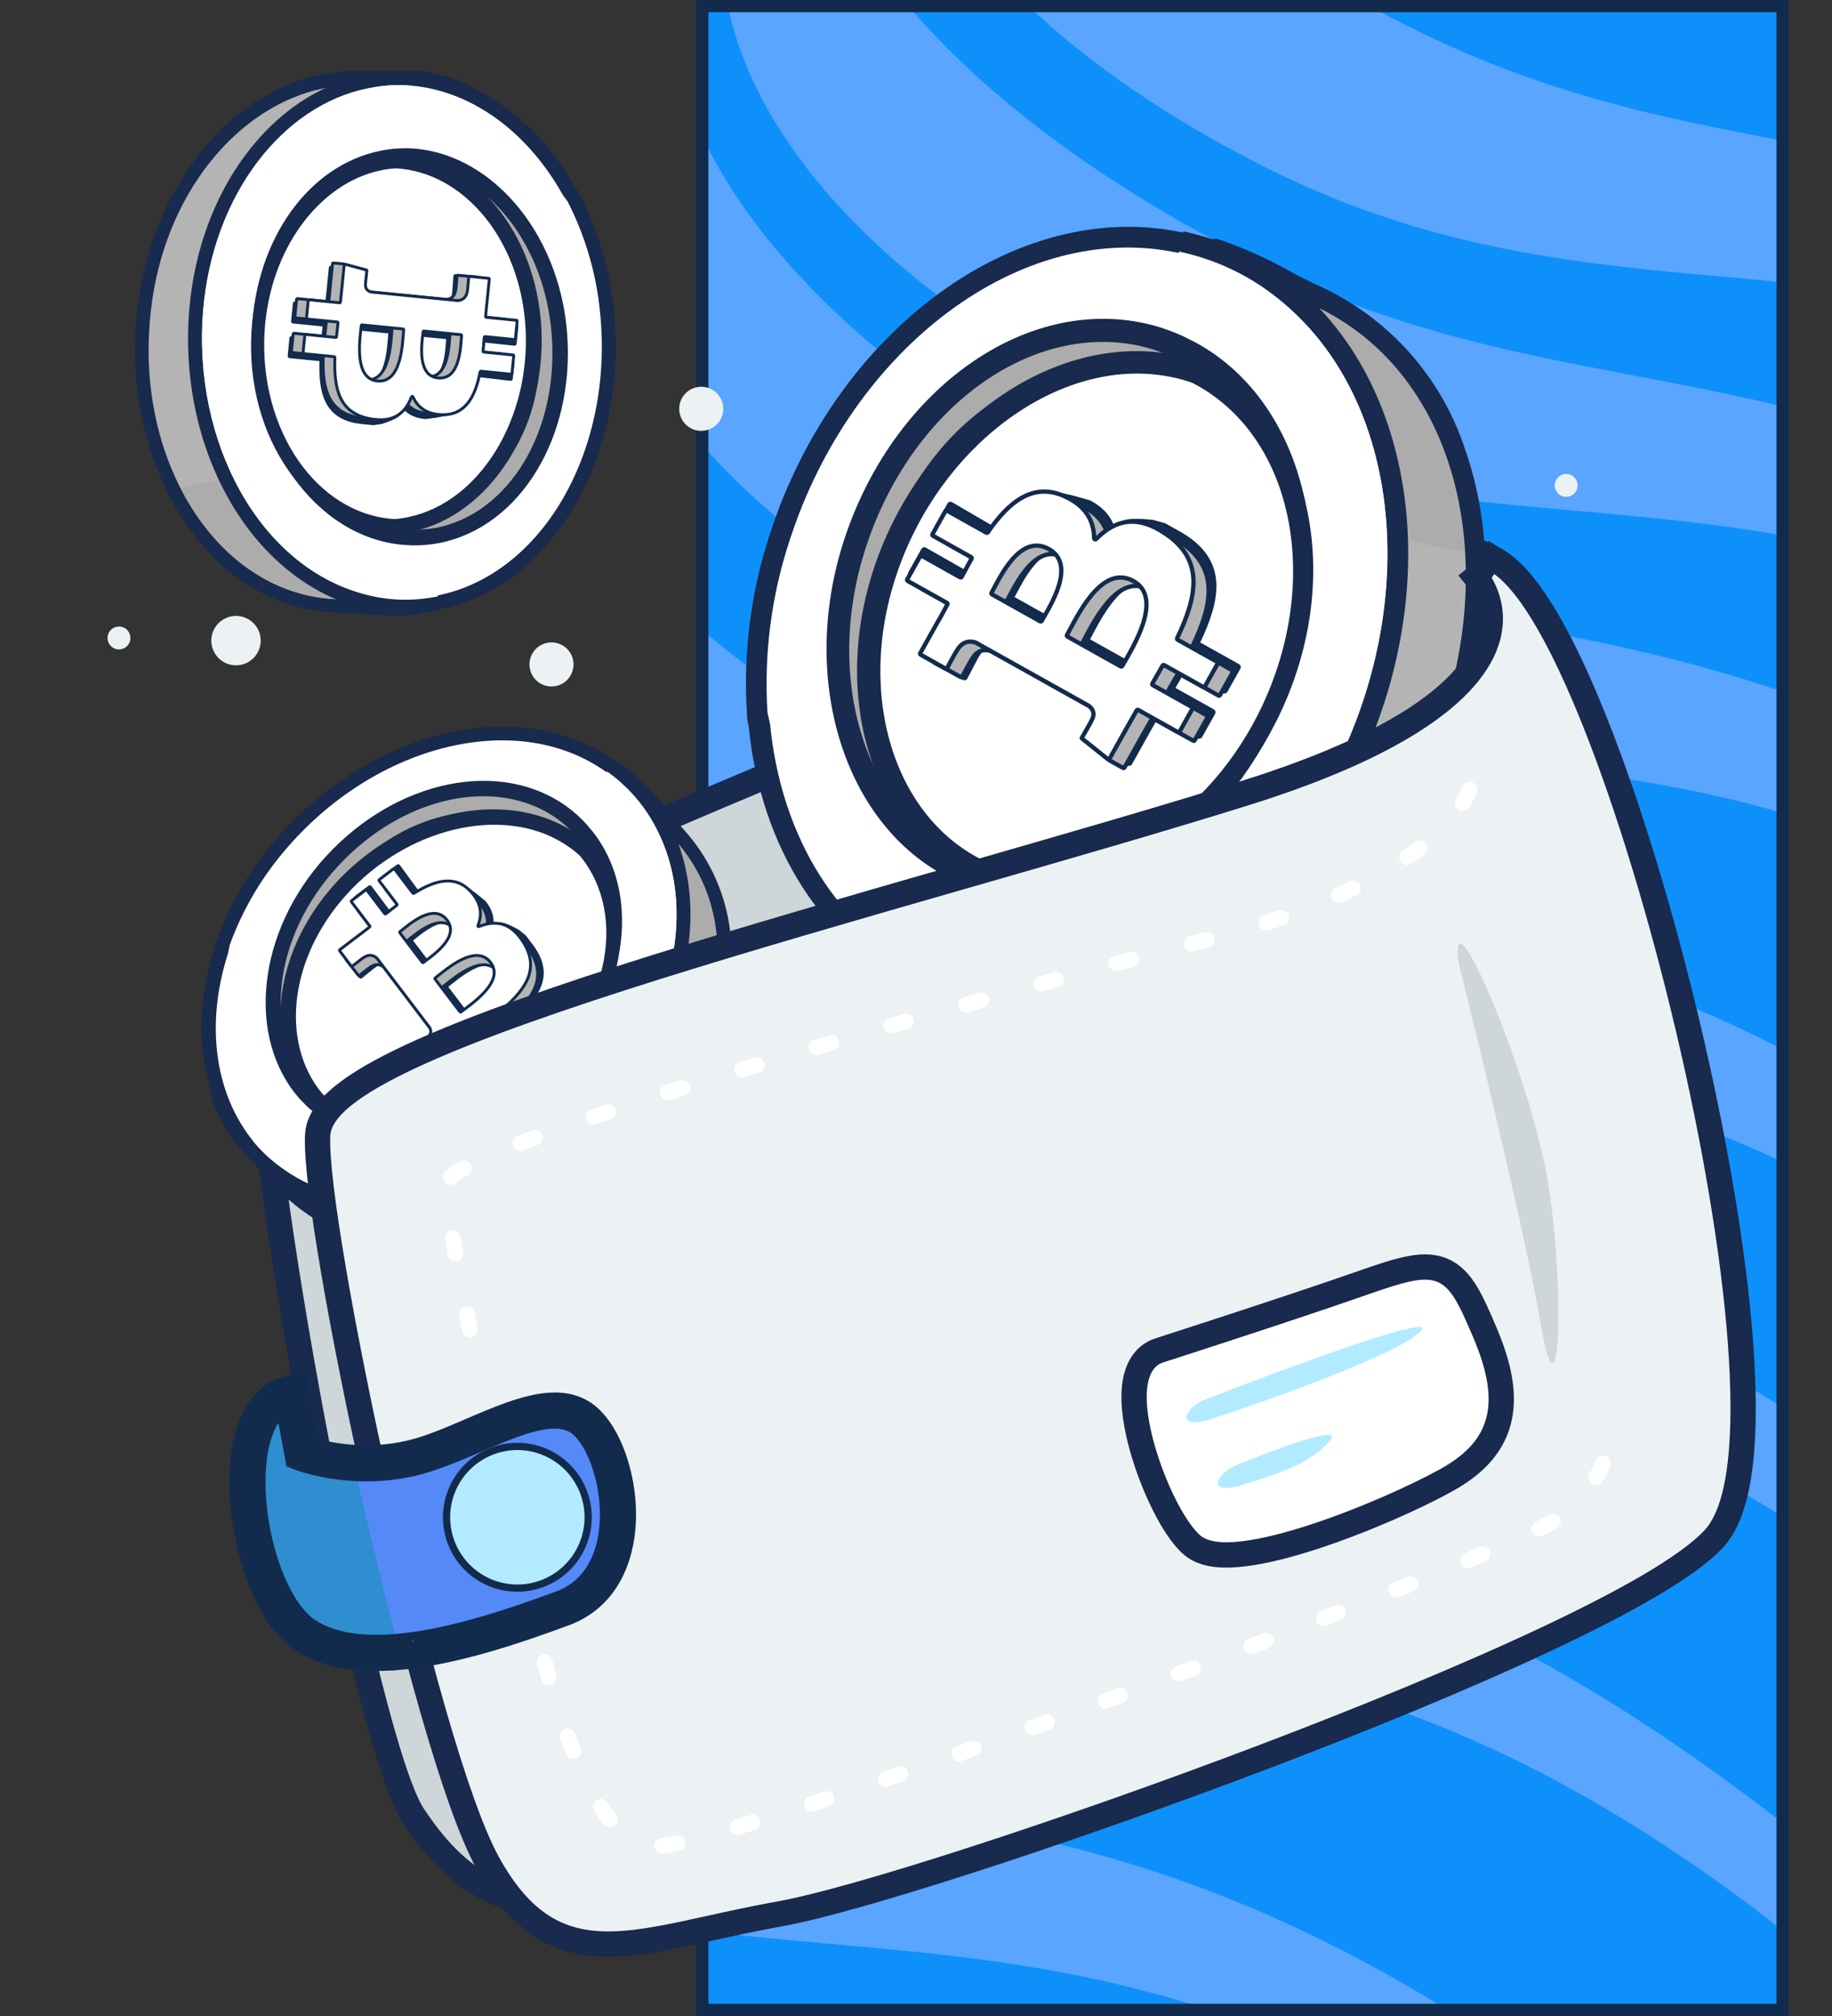 <?xml version="1.0" encoding="UTF-8"?> <svg xmlns="http://www.w3.org/2000/svg" width="300" height="330" viewBox="0 0 300 330" fill="none"><rect x="0" y="0" width="300" height="330" fill="#333333" stroke="none"/><g clip-path="url(#clip0_322_46541)"><g clip-path="url(#clip1_322_46541)"><rect x="114" width="178.916" height="330" fill="#0E90FA"></rect><path d="M404.355 146.633C303.059 56.633 252.699 102.381 179.652 64.65C119.283 33.468 118.835 -2.38 118.835 -2.38L132.425 -28.724C132.425 -28.724 137.199 7.555 203.032 41.559C268.865 75.564 309.413 44.316 410.71 134.316L401.646 137.749L404.355 146.633Z" fill="#59A5FF"></path><path d="M383.387 187.276C282.091 97.276 231.731 143.023 158.684 105.293C98.315 74.11 97.867 38.263 97.867 38.263L111.457 11.918C111.457 11.918 116.231 48.197 182.064 82.202C247.897 116.206 288.446 84.958 389.742 174.958L380.678 178.392L383.387 187.276Z" fill="#59A5FF"></path><path d="M355.537 233.882C254.241 143.882 203.88 189.63 130.834 151.899C70.465 120.717 70.016 84.869 70.016 84.869L83.607 58.525C83.607 58.525 88.381 94.804 154.214 128.808C220.047 162.813 260.595 131.564 361.891 221.564L352.828 224.998L355.537 233.882Z" fill="#59A5FF"></path><path d="M335.138 280.796C233.842 190.796 183.482 236.543 110.436 198.813C50.066 167.631 49.618 131.783 49.618 131.783L63.209 105.438C63.209 105.438 67.983 141.718 133.816 175.722C199.649 209.727 240.197 178.478 341.493 268.478L332.43 271.912L335.138 280.796Z" fill="#59A5FF"></path><path d="M309.436 330.616C208.14 240.616 157.78 286.363 84.733 248.633C24.364 217.451 23.915 181.603 23.915 181.603L37.506 155.258C37.506 155.258 42.28 191.537 108.113 225.542C173.946 259.546 214.494 228.298 315.79 318.298L306.727 321.732L309.436 330.616Z" fill="#59A5FF"></path><path d="M283.282 381.309C181.986 291.309 131.626 337.056 58.58 299.326C-1.79 268.144 -2.238 232.296 -2.238 232.296L11.353 205.951C11.353 205.951 16.127 242.231 81.96 276.235C147.793 310.24 188.341 278.991 289.637 368.991L280.574 372.425L283.282 381.309Z" fill="#59A5FF"></path><path d="M430.127 108.473C328.831 18.473 278.471 64.22 205.425 26.489C145.055 -4.693 144.607 -40.541 144.607 -40.541L158.198 -66.885C158.198 -66.885 162.972 -30.606 228.805 3.398C294.638 37.403 335.186 6.155 436.482 96.155L427.419 99.589L430.127 108.473Z" fill="#59A5FF"></path></g><rect x="115" y="1" width="176.916" height="328" stroke="#122B4D" stroke-width="2"></rect><path d="M244.721 91.645L244.573 91.502L244.4 91.391L243.282 93.135C244.4 91.391 244.398 91.39 244.396 91.389L244.393 91.387L244.385 91.382L244.365 91.369C244.35 91.36 244.332 91.349 244.311 91.337C244.269 91.311 244.214 91.279 244.147 91.242C244.013 91.167 243.828 91.069 243.59 90.955C243.116 90.728 242.434 90.439 241.534 90.146C239.733 89.559 237.068 88.961 233.456 88.805C226.229 88.494 215.275 89.959 199.898 96.743C193.261 99.671 182.098 104.138 168.658 109.516C166.851 110.239 165.003 110.978 163.12 111.733C147.251 118.088 128.897 125.486 111.438 132.974C93.991 140.456 77.383 148.052 65.026 154.806C58.855 158.179 53.673 161.38 49.96 164.289C48.106 165.741 46.557 167.168 45.428 168.554C44.326 169.909 43.463 171.42 43.316 173.027C42.918 177.354 43.811 186.605 45.398 197.94C47 209.381 49.352 223.217 51.986 236.892C54.62 250.565 57.541 264.103 60.282 274.944C61.651 280.363 62.983 285.132 64.216 288.917C65.425 292.626 66.609 295.612 67.734 297.293C71.637 303.118 75.804 307.504 81.999 310.07C88.124 312.606 95.972 313.253 107.021 312.214C110.318 311.904 114.449 309.794 118.941 306.773C123.526 303.69 128.81 299.43 134.485 294.417C145.843 284.386 158.929 271.198 171.397 258.008C183.873 244.811 195.76 231.579 204.726 221.444C209.835 215.668 213.961 210.938 216.716 207.779C218.827 205.358 220.134 203.86 220.463 203.52C220.815 203.156 221.288 202.489 221.786 201.743C222.324 200.937 223.002 199.869 223.79 198.574C225.365 195.984 227.4 192.452 229.662 188.237C234.186 179.81 239.645 168.607 244.176 156.688C248.699 144.79 252.342 132.064 253.153 120.62C253.96 109.222 251.98 98.662 244.721 91.645Z" fill="#CED6D9" stroke="#182A4D" stroke-width="4.142"></path><path d="M118.429 66.579C118.518 67.532 118.226 68.481 117.615 69.219C117.004 69.956 116.126 70.421 115.173 70.51C114.701 70.555 114.225 70.506 113.771 70.366C113.318 70.227 112.897 69.999 112.532 69.697C112.167 69.394 111.865 69.023 111.644 68.604C111.422 68.185 111.285 67.726 111.241 67.254C111.196 66.782 111.245 66.306 111.385 65.853C111.524 65.4 111.752 64.979 112.054 64.614C112.357 64.249 112.728 63.947 113.147 63.725C113.566 63.504 114.025 63.367 114.497 63.322C115.45 63.233 116.4 63.526 117.137 64.136C117.874 64.747 118.339 65.625 118.429 66.579Z" fill="#ECF1F3"></path><path d="M93.905 108.424C93.95 108.896 93.901 109.373 93.761 109.826C93.621 110.279 93.394 110.7 93.092 111.065C92.789 111.43 92.418 111.732 91.999 111.954C91.58 112.175 91.121 112.312 90.649 112.356C90.177 112.401 89.701 112.352 89.248 112.212C88.795 112.073 88.374 111.845 88.009 111.543C87.644 111.24 87.342 110.869 87.12 110.45C86.899 110.031 86.762 109.572 86.717 109.1C86.673 108.628 86.722 108.152 86.862 107.699C87.001 107.246 87.229 106.825 87.531 106.46C87.833 106.095 88.205 105.793 88.624 105.571C89.043 105.35 89.501 105.213 89.973 105.168C90.927 105.079 91.876 105.371 92.614 105.982C93.351 106.593 93.816 107.471 93.905 108.424Z" fill="#ECF1F3"></path><path d="M21.346 104.254C21.369 104.499 21.344 104.746 21.272 104.981C21.199 105.216 21.081 105.434 20.925 105.623C20.768 105.813 20.575 105.969 20.358 106.084C20.141 106.199 19.903 106.27 19.658 106.293C19.413 106.316 19.166 106.291 18.931 106.218C18.697 106.146 18.478 106.028 18.289 105.871C18.099 105.714 17.943 105.522 17.828 105.305C17.713 105.087 17.642 104.849 17.619 104.605C17.596 104.36 17.622 104.113 17.694 103.878C17.766 103.643 17.884 103.425 18.041 103.236C18.198 103.046 18.39 102.89 18.608 102.775C18.825 102.66 19.063 102.589 19.308 102.566C19.802 102.519 20.294 102.671 20.677 102.988C21.059 103.304 21.3 103.76 21.346 104.254Z" fill="#ECF1F3"></path><path d="M258.336 79.277C258.359 79.522 258.333 79.769 258.261 80.004C258.189 80.239 258.071 80.457 257.914 80.647C257.757 80.836 257.564 80.993 257.347 81.107C257.13 81.222 256.892 81.293 256.647 81.316C256.403 81.339 256.156 81.314 255.921 81.242C255.686 81.169 255.467 81.051 255.278 80.894C255.089 80.738 254.932 80.545 254.817 80.328C254.702 80.11 254.631 79.873 254.608 79.628C254.585 79.383 254.611 79.136 254.683 78.901C254.756 78.666 254.873 78.448 255.03 78.259C255.187 78.069 255.38 77.913 255.597 77.798C255.814 77.683 256.052 77.612 256.297 77.589C256.791 77.542 257.284 77.694 257.666 78.011C258.048 78.328 258.289 78.783 258.336 79.277Z" fill="#ECF1F3"></path><path d="M42.674 104.485C42.724 105.014 42.669 105.547 42.513 106.055C42.356 106.562 42.101 107.034 41.763 107.443C41.424 107.852 41.008 108.191 40.538 108.439C40.069 108.687 39.555 108.841 39.026 108.89C38.498 108.94 37.964 108.885 37.456 108.729C36.949 108.572 36.477 108.317 36.068 107.979C35.659 107.64 35.321 107.224 35.072 106.754C34.824 106.285 34.671 105.771 34.621 105.242C34.521 104.174 34.849 103.11 35.533 102.284C36.217 101.458 37.201 100.938 38.269 100.837C39.337 100.737 40.401 101.065 41.227 101.749C42.053 102.433 42.574 103.417 42.674 104.485Z" fill="#ECF1F3"></path><path d="M132.002 81.874C132.049 82.368 131.897 82.861 131.58 83.243C131.264 83.625 130.808 83.866 130.314 83.913C130.069 83.936 129.822 83.91 129.587 83.838C129.352 83.766 129.134 83.648 128.945 83.491C128.755 83.334 128.599 83.141 128.484 82.924C128.369 82.707 128.298 82.469 128.275 82.224C128.228 81.73 128.38 81.237 128.697 80.855C129.014 80.473 129.469 80.232 129.963 80.185C130.458 80.139 130.95 80.291 131.333 80.607C131.715 80.924 131.956 81.379 132.002 81.874Z" fill="#ECF1F3"></path><path d="M168.777 167.278C166.125 166.722 163.541 165.879 161.072 164.762L158.097 163.525C151.562 160.746 147.873 159.154 147.103 158.731C145.899 158.042 144.735 157.283 143.618 156.458C124.806 142.985 130.524 117.899 139.404 92.937C149.558 64.635 170.275 36.025 198.449 40.654L198.789 40.578C203.102 42.047 207.275 43.899 211.258 46.112C212.964 46.998 214.439 47.738 215.276 48.106C220.692 50.573 225.536 54.137 229.502 58.574C233.468 63.011 236.469 68.224 238.315 73.881C244.206 90.412 242.19 111.137 232.977 129.31C232.237 130.785 231.442 132.193 230.647 133.602C216.359 158.151 190.918 172.07 168.777 167.278Z" fill="#B4B4B4"></path><path d="M198.438 42.362C203.979 44.514 209.384 46.998 214.627 49.799C241.06 61.522 247.226 98.026 231.492 128.691C230.781 130.12 230.054 131.473 229.25 132.843C214.966 157.59 189.984 170.018 169.158 165.605C166.636 165.093 164.174 164.315 161.815 163.286C160.672 162.788 149.115 157.962 148.023 157.335C146.856 156.688 145.738 155.957 144.676 155.15C127.803 143.066 131.372 120.605 141.063 93.596C151.939 63.386 172.537 38.136 198.25 42.404L198.476 42.353M199.204 39.056L198.789 39.149C169.699 34.329 148.253 63.578 137.878 92.486C122.313 135.927 131.57 149.957 142.683 157.937C143.866 158.811 145.105 159.606 146.391 160.319C147.076 160.721 149.669 161.845 157.468 165.133L160.452 166.408C163.015 167.521 165.69 168.357 168.43 168.903C191.272 173.815 217.46 159.688 232.13 134.538C233.021 133.029 233.749 131.676 234.43 130.293C243.869 111.712 245.896 90.508 239.904 73.525C237.98 67.647 234.855 62.234 230.728 57.628C226.601 53.022 221.562 49.324 215.93 46.769C215.14 46.43 213.703 45.682 212.005 44.833C207.921 42.485 203.618 40.541 199.158 39.027L199.204 39.056Z" fill="#182A4D"></path><path d="M239.854 90.278C231.032 89.234 222.612 85.995 215.366 80.855L194.71 60.932L193.013 41.874C194.75 41.894 196.482 42.049 198.195 42.338C203.846 44.444 209.34 46.95 214.635 49.837C230.235 56.771 238.768 72.352 239.854 90.278Z" fill="#ACACAC"></path><path d="M158.918 163.103C156.256 162.512 153.66 161.659 151.166 160.557C136.264 153.903 126.349 138.354 124.328 118.734L124.124 117.827L123.879 116.732C123.267 107.055 124.51 97.351 127.541 88.14C138.076 55.349 166.991 34.104 193.261 39.795C196.042 40.41 198.755 41.304 201.357 42.461C204.532 43.889 207.514 45.713 210.232 47.889C231.069 64.557 234.797 99.386 218.868 128.826C205.386 153.789 180.672 167.942 158.784 163.212L158.918 163.103Z" fill="white"></path><path d="M193.094 41.181C195.771 41.756 198.381 42.606 200.883 43.718C203.922 45.072 206.769 46.821 209.35 48.92C229.7 65.182 232.884 99.18 217.587 127.724C203.967 152.956 179.645 165.673 159.344 161.301C156.812 160.782 154.339 160.008 151.963 158.99C137.284 152.444 127.902 136.975 126.105 118.533L125.902 117.627C125.758 116.985 125.673 116.607 125.673 116.607C125.084 107.124 126.303 97.615 129.265 88.587C139.425 56.95 167.303 35.859 192.985 41.404M193.705 38.069C166.574 32.254 136.849 53.958 126.022 87.569C122.952 96.939 121.692 106.807 122.31 116.648L122.367 117.785C122.435 118.087 122.503 118.39 122.587 118.767C124.551 138.837 134.958 154.989 150.436 161.911C153.018 163.075 155.716 163.959 158.486 164.548C181.253 169.478 206.726 154.995 220.571 129.356C236.847 99.164 232.963 63.458 211.49 46.258C208.672 44.002 205.582 42.11 202.292 40.625C199.542 39.415 196.676 38.489 193.738 37.863L193.705 38.069Z" fill="#182A4D"></path><path d="M217.598 127.762C203.941 153.002 179.572 165.689 159.254 161.242C156.716 160.748 154.24 159.973 151.873 158.931C151.083 158.592 150.284 158.216 149.515 157.793C151.313 158.485 153.162 159.038 155.044 159.449C175.362 163.896 199.73 151.209 213.417 125.923C228.718 97.576 225.492 63.389 205.171 47.08C203.27 45.578 201.245 44.241 199.117 43.083L200.911 43.831C203.95 45.184 206.797 46.933 209.378 49.032C229.786 65.202 232.891 99.377 217.598 127.762Z" fill="white"></path><path d="M160.53 143.778C159.348 143.526 158.185 143.191 157.051 142.773L155.48 142.134C139.918 135.191 133.477 107.751 140.8 87.344C148.124 66.936 169.063 51.664 185.701 55.271C187.512 55.651 196.997 58.451 198.685 59.21C196.983 59.592 188.916 66.232 189.508 66.582C205.564 75.198 210.429 99.18 200.222 119.996C191.708 137.219 175.412 146.985 160.53 143.778Z" fill="#ACACAC"></path><path d="M186.618 56.611C188.505 57.048 190.346 57.663 192.119 58.447C192.762 58.748 193.404 59.048 193.963 59.368C211.349 68.816 215.998 94.469 205.257 116.812C196.22 135.702 178.418 145.702 163.259 142.429C162.018 142.15 160.797 141.785 159.606 141.336C159.045 141.146 158.494 140.929 157.955 140.683C141.714 133.381 134.419 110.724 142.171 88.473C149.923 66.222 169.082 52.803 186.618 56.611ZM187.426 52.914C167.888 48.666 146.907 63.429 138.616 87.224C130.326 111.019 138.387 135.907 156.387 144.149L158.381 144.948C159.709 145.435 161.068 145.829 162.451 146.126C179.893 149.91 198.899 138.572 208.687 118.489C220.424 94.277 214.676 66.29 195.737 56.033L193.644 54.99C191.649 54.081 189.565 53.385 187.426 52.914Z" fill="#182A4D"></path><path d="M163.916 142.087C162.631 141.793 161.364 141.424 160.122 140.98C144.13 132.509 137.963 110.353 145.547 88.85C153.429 66.701 171.963 57.451 191.192 58.763C192.455 59.032 196.775 61.947 196.397 60.264C214.147 69.854 217.832 93.636 206.771 116.231C197.678 134.958 180.034 145.591 163.916 142.087Z" fill="white" stroke="#182A4D" stroke-width="0.276" stroke-miterlimit="10"></path><path d="M191.743 61.708C192.935 61.934 194.106 62.253 195.243 62.662C212.241 71.416 216.673 95.991 205.925 117.101C196.725 135.08 179.242 144.83 164.326 141.74C163.111 141.489 161.92 141.146 160.764 140.713C146.008 133.326 139.781 112.589 147.486 92.162C155.192 71.734 174.479 58.189 191.743 61.708ZM192.604 58.123C173.364 54.221 152.452 68.348 143.894 90.793C135.686 112.595 142.145 135.367 158.968 143.942C160.304 144.392 161.666 144.769 163.047 145.071C180.207 148.527 199.038 137.562 208.829 118.406C220.62 95.323 215.156 68.762 196.622 59.178L196.407 59.227C195.108 58.79 193.781 58.434 192.432 58.161L192.604 58.123Z" fill="#182A4D"></path><path d="M190.662 85.974C190.649 85.967 190.636 85.962 190.622 85.958L188.714 85.438C188.705 85.436 188.694 85.433 188.684 85.433C181.218 84.721 184.472 86.568 182.864 88.885C182.769 89.021 182.566 88.945 182.564 88.778C182.533 86.138 181.371 83.812 178.394 82.246C178.393 82.245 178.392 82.244 178.393 82.243V82.243C178.394 82.241 178.393 82.24 178.391 82.239L175.731 81.48L172.124 80.677C167.791 79.68 168.128 83.36 165.159 87.812C165.106 87.89 165.001 87.915 164.92 87.868L155.72 82.501C155.633 82.451 155.522 82.481 155.473 82.569L153.348 86.367C153.3 86.453 153.33 86.56 153.414 86.609L162.434 91.875C162.518 91.924 162.548 92.032 162.5 92.117C161.954 93.097 161.415 94.105 160.879 95.109C160.832 95.198 160.72 95.231 160.632 95.181L151.44 89.95C151.353 89.901 151.243 89.932 151.195 90.019L149.071 93.816C149.023 93.902 149.053 94.01 149.139 94.059L158.475 99.37C158.559 99.418 158.59 99.525 158.545 99.61C158.094 100.455 157.65 101.283 157.203 102.085C157.2 102.091 157.193 102.093 157.187 102.089V102.089C157.181 102.086 157.174 102.088 157.171 102.093L153.035 108.261C152.976 108.35 153.007 108.47 153.102 108.52L157.865 110.987C157.953 111.033 158.061 110.999 158.106 110.91C158.4 110.337 159.411 108.373 159.853 107.569C159.929 107.432 160.19 107.005 160.278 106.877C161.178 105.567 162.32 105.58 163.173 105.861C163.184 105.865 163.194 105.869 163.204 105.875L170.729 110.084C170.815 110.132 170.924 110.101 170.976 110.017C171.026 109.935 171.086 109.845 171.156 109.752C171.106 109.842 171.054 109.935 171.001 110.031C170.952 110.117 170.983 110.226 171.07 110.275L181.694 116.218C182.115 116.537 182.672 117.167 182.381 118.094C182.331 118.251 182.062 118.801 181.983 118.946C181.608 119.632 180.842 120.959 180.597 121.383C180.552 121.46 180.571 121.557 180.64 121.612L182.521 123.118C182.574 123.161 182.599 123.23 182.584 123.296L182.526 123.565C182.509 123.642 182.544 123.721 182.613 123.759L184.819 124.993C184.905 125.042 185.015 125.011 185.063 124.924L187.968 119.73C188.496 118.787 189.03 117.868 189.548 116.96C189.596 116.874 189.705 116.844 189.791 116.892L196.311 120.54C196.398 120.588 196.507 120.557 196.555 120.471L198.679 116.674C198.728 116.587 198.697 116.478 198.61 116.43L192.166 112.825C192.079 112.776 192.048 112.664 192.099 112.577C192.688 111.572 193.248 110.591 193.788 109.624C193.837 109.538 193.946 109.507 194.033 109.555L200.448 113.144C200.535 113.192 200.644 113.162 200.692 113.075L202.816 109.278C202.865 109.192 202.834 109.083 202.747 109.034L196.232 105.389C196.149 105.343 196.117 105.239 196.159 105.153C199.569 98.086 200.476 92.327 194.365 88.126C194.02 87.888 193.682 87.676 193.348 87.481C193.347 87.48 193.346 87.479 193.347 87.478V87.478C193.347 87.477 193.347 87.476 193.346 87.476L190.662 85.974ZM165.834 97.965C165.748 97.917 165.716 97.811 165.763 97.724C167.118 95.236 170.419 87.909 175.163 90.561C179.71 93.105 175.378 99.856 173.975 102.318C173.926 102.404 173.818 102.431 173.732 102.383L165.834 97.965ZM187.171 109.701C187.122 109.787 187.015 109.814 186.929 109.765L178.189 104.876C178.103 104.828 178.07 104.723 178.117 104.636C179.736 101.682 183.774 92.866 189.006 95.793C194.023 98.598 188.83 106.77 187.171 109.701Z" fill="#182A4D" stroke="#122B4D" stroke-width="0.704" stroke-linejoin="round"></path><path opacity="0.5" d="M177.169 120.87C177.142 120.849 177.113 120.848 177.13 120.818V120.818C177.161 120.765 177.263 120.738 177.279 120.797V120.797C177.297 120.862 177.221 120.913 177.169 120.87V120.87Z" fill="white" stroke="#122B4D" stroke-width="0.704"></path><path d="M189.731 86.674C189.729 86.672 189.725 86.674 189.725 86.677L189.727 86.876C189.727 86.955 189.652 87.013 189.575 86.995C186.616 86.277 184.155 87.399 181.976 89.619C181.859 89.738 181.649 89.652 181.647 89.485C181.615 86.845 180.454 84.518 177.476 82.953C177.475 82.952 177.475 82.95 177.475 82.949V82.949C177.476 82.948 177.476 82.946 177.474 82.945L175.378 81.773C175.283 81.719 175.163 81.775 175.142 81.882V81.882C175.124 81.972 175.035 82.028 174.946 82.01C170.687 81.125 167.25 84.138 164.24 88.522C164.187 88.599 164.084 88.624 164.003 88.578L157.547 84.967C157.461 84.919 157.352 84.949 157.303 85.036L155.178 88.834C155.13 88.921 155.161 89.03 155.247 89.078L161.512 92.583C161.598 92.631 161.629 92.74 161.581 92.827C161.035 93.806 160.497 94.814 159.961 95.817C159.914 95.906 159.803 95.938 159.715 95.889L153.41 92.362C153.324 92.314 153.215 92.345 153.166 92.431L151.042 96.228C150.994 96.315 151.025 96.424 151.111 96.472L157.556 100.077C157.641 100.125 157.672 100.232 157.626 100.318C157.176 101.163 156.732 101.99 156.285 102.792C156.282 102.798 156.275 102.8 156.269 102.796V102.796C156.264 102.793 156.257 102.795 156.254 102.801L153.173 108.305C153.124 108.391 153.155 108.5 153.242 108.549L157.317 110.829C157.405 110.878 157.515 110.847 157.562 110.758C157.813 110.291 158.554 108.915 158.926 108.27C159.005 108.135 159.272 107.712 159.361 107.583C160.261 106.274 161.403 106.287 162.256 106.568C162.266 106.571 162.276 106.576 162.286 106.581L169.811 110.791C169.897 110.839 170.006 110.808 170.058 110.723C170.109 110.642 170.169 110.552 170.239 110.459C170.189 110.549 170.137 110.642 170.083 110.737C170.035 110.824 170.066 110.933 170.152 110.981L180.776 116.925C181.197 117.244 181.754 117.874 181.463 118.801C181.414 118.958 181.145 119.508 181.065 119.652C180.69 120.338 179.924 121.666 179.679 122.089C179.635 122.166 179.653 122.264 179.722 122.319L181.604 123.825C181.657 123.867 181.681 123.936 181.667 124.003L181.608 124.271C181.591 124.348 181.627 124.427 181.696 124.466L183.901 125.7C183.988 125.748 184.097 125.717 184.145 125.631L187.051 120.437C187.578 119.494 188.113 118.575 188.63 117.667C188.679 117.581 188.787 117.551 188.873 117.599L195.394 121.246C195.48 121.295 195.589 121.264 195.638 121.177L197.762 117.38C197.81 117.294 197.779 117.185 197.693 117.136L191.249 113.531C191.161 113.482 191.131 113.371 191.182 113.284C191.77 112.279 192.331 111.298 192.871 110.331C192.919 110.244 193.028 110.213 193.115 110.262L199.531 113.851C199.617 113.899 199.726 113.868 199.775 113.782L201.899 109.985C201.947 109.898 201.916 109.789 201.83 109.741L195.314 106.096C195.231 106.05 195.2 105.946 195.241 105.86C198.651 98.793 199.558 93.034 193.447 88.832C193.103 88.594 192.764 88.382 192.43 88.187C192.429 88.187 192.429 88.186 192.429 88.185V88.185C192.43 88.184 192.429 88.183 192.429 88.183L189.731 86.674V86.674ZM164.917 98.672C164.83 98.623 164.798 98.517 164.845 98.43C166.201 95.942 169.501 88.616 174.245 91.268C178.792 93.811 174.46 100.563 173.057 103.024C173.008 103.11 172.901 103.138 172.814 103.09L164.917 98.672ZM186.253 110.407C186.204 110.493 186.097 110.52 186.011 110.472L177.272 105.583C177.185 105.535 177.152 105.43 177.2 105.343C178.819 102.389 182.856 93.573 188.088 96.499C193.106 99.304 187.912 107.477 186.253 110.407Z" fill="#B4B4B4" stroke="#122B4D" stroke-width="0.704"></path><path d="M174.217 81.191C169.132 78.955 165.172 82.165 161.759 87.137C161.707 87.213 161.604 87.238 161.523 87.193L155.067 83.581C154.981 83.533 154.872 83.564 154.823 83.65L152.698 87.449C152.65 87.535 152.681 87.644 152.767 87.693L159.031 91.197C159.118 91.246 159.149 91.355 159.101 91.441C158.555 92.421 158.016 93.428 157.481 94.432C157.434 94.52 157.323 94.553 157.235 94.504L150.93 90.977C150.844 90.928 150.735 90.959 150.686 91.046L148.562 94.843C148.514 94.929 148.545 95.038 148.631 95.087L155.075 98.692C155.16 98.739 155.192 98.846 155.146 98.932C154.696 99.777 154.251 100.605 153.805 101.406C153.802 101.412 153.795 101.414 153.789 101.411V101.411C153.784 101.408 153.777 101.41 153.773 101.415L150.693 106.919C150.644 107.006 150.675 107.115 150.761 107.163L154.837 109.443C154.925 109.492 155.035 109.461 155.082 109.373C155.333 108.905 156.073 107.529 156.446 106.884C156.524 106.749 156.792 106.326 156.881 106.198C157.781 104.888 158.923 104.901 159.775 105.182C159.786 105.186 159.796 105.19 159.806 105.196L167.331 109.405C167.417 109.453 167.535 109.428 167.612 109.367C167.64 109.344 167.674 109.313 167.716 109.256C167.681 109.319 167.654 109.345 167.627 109.37C167.553 109.436 167.585 109.547 167.672 109.596L178.296 115.539C178.717 115.859 179.274 116.488 178.983 117.415C178.934 117.572 178.664 118.122 178.585 118.267C178.21 118.953 177.444 120.28 177.199 120.704C177.154 120.781 177.173 120.878 177.242 120.933L181.411 124.269C181.497 124.338 181.625 124.313 181.679 124.216L184.569 119.05C185.097 118.107 185.631 117.188 186.148 116.28C186.197 116.194 186.306 116.164 186.392 116.212L192.912 119.86C192.998 119.908 193.108 119.877 193.156 119.791L195.28 115.994C195.328 115.907 195.297 115.798 195.211 115.75L188.767 112.145C188.679 112.096 188.649 111.984 188.7 111.898C189.288 110.893 189.849 109.911 190.389 108.944C190.437 108.858 190.547 108.827 190.633 108.875L197.049 112.464C197.135 112.513 197.245 112.482 197.293 112.395L199.417 108.598C199.465 108.512 199.434 108.403 199.348 108.354L192.833 104.71C192.75 104.663 192.718 104.559 192.759 104.474C196.169 97.406 197.076 91.648 190.966 87.446C186.185 84.158 182.566 85.115 179.5 88.236C179.383 88.355 179.173 88.269 179.171 88.102C179.138 85.242 177.779 82.75 174.221 81.193L174.217 81.191ZM185.609 95.116C190.626 97.921 185.433 106.094 183.774 109.024C183.725 109.11 183.618 109.137 183.531 109.089L174.792 104.2C174.706 104.152 174.673 104.047 174.72 103.96C176.339 101.006 180.377 92.189 185.609 95.116ZM171.767 89.883C176.314 92.427 171.982 99.178 170.579 101.64C170.53 101.726 170.422 101.753 170.336 101.705L162.438 97.287C162.352 97.239 162.319 97.133 162.367 97.046C163.722 94.558 167.024 87.23 171.767 89.883Z" fill="white" stroke="#122B4D" stroke-width="0.704"></path><path d="M52.731 13.333C54.516 12.962 56.336 12.787 58.16 12.811L60.327 12.773C65.104 12.729 67.808 12.718 68.396 12.771C69.325 12.872 70.246 13.027 71.157 13.235C86.383 16.481 89.608 33.489 90.849 51.273C92.204 71.458 87.127 94.676 68.507 99.403L68.318 99.541C65.263 99.796 62.192 99.777 59.14 99.484C57.849 99.397 56.74 99.337 56.126 99.335C52.122 99.272 48.175 98.377 44.536 96.708C40.896 95.039 37.643 92.633 34.982 89.641C26.901 81.032 22.567 67.709 23.358 54.023C23.417 52.914 23.528 51.832 23.64 50.75C25.845 31.766 37.788 16.336 52.731 13.333Z" fill="#B4B4B4"></path><path d="M68.055 98.347C64.059 98.51 60.057 98.434 56.071 98.117C36.615 98.001 22.99 77.149 24.44 54.005C24.494 52.933 24.578 51.902 24.705 50.841C26.854 31.737 38.916 17.35 52.946 14.467C54.639 14.104 56.367 13.921 58.099 13.921C58.937 13.921 67.362 13.787 68.205 13.88C69.099 13.965 69.985 14.114 70.857 14.327C84.514 17.237 88.357 32.049 89.649 51.312C91.072 72.869 85.164 93.983 68.159 98.27L68.034 98.362M68.472 100.591L68.703 100.422C87.939 95.567 93.293 71.758 91.912 51.14C89.82 20.163 80.336 14.002 71.335 12.071C70.371 11.851 69.393 11.694 68.408 11.601C67.877 11.537 65.976 11.542 60.281 11.613L58.099 11.629C56.218 11.633 54.344 11.837 52.507 12.238C37.099 15.355 24.752 31.114 22.473 50.571C22.33 51.742 22.245 52.772 22.197 53.808C21.377 67.806 25.832 81.427 34.098 90.288C36.866 93.395 40.25 95.892 44.034 97.622C47.819 99.352 51.921 100.276 56.082 100.336C56.66 100.332 57.748 100.407 59.023 100.474C62.173 100.822 65.35 100.864 68.508 100.597L68.472 100.591Z" fill="#182A4D"></path><path d="M29.621 79.944C35.342 78.213 41.406 77.945 47.258 79.165L65.357 85.892L71.532 97.188C70.455 97.643 69.345 98.014 68.211 98.296C64.159 98.518 60.097 98.451 56.055 98.096C44.569 98.018 35.114 90.706 29.621 79.944Z" fill="#ACACAC"></path><path d="M59.934 13.255C61.734 12.903 63.565 12.73 65.399 12.739C76.379 12.832 86.678 19.752 93.204 31.307L93.574 31.812L94.02 32.421C97.001 38.224 98.846 44.543 99.456 51.038C101.783 74.095 89.669 94.977 71.938 98.537C70.057 98.905 68.144 99.084 66.228 99.071C63.886 99.044 61.556 98.722 59.295 98.112C41.959 93.441 30.288 72.966 32.189 50.525C33.785 31.503 45.217 16.125 59.987 13.151L59.934 13.255Z" fill="white"></path><path d="M71.668 97.637C69.863 98.002 68.024 98.181 66.182 98.168C63.944 98.151 61.718 97.839 59.561 97.239C42.636 92.687 31.523 72.578 33.275 50.859C34.884 31.634 46.461 17.247 60.156 14.48C61.857 14.119 63.591 13.931 65.33 13.919C76.143 14.005 86.092 21.021 92.162 31.909L92.531 32.413C92.793 32.771 92.947 32.981 92.947 32.981C95.862 38.67 97.669 44.862 98.272 51.227C100.52 73.47 89.004 93.978 71.675 97.47M72.129 99.72C90.424 96.005 102.914 74.622 100.546 50.982C99.918 44.377 98.039 37.953 95.01 32.051L94.669 31.365C94.546 31.197 94.422 31.028 94.269 30.818C87.657 18.97 76.892 11.81 65.485 11.707C63.58 11.684 61.678 11.865 59.811 12.247C44.446 15.334 32.634 31.119 30.996 50.656C29.083 73.654 41.087 94.628 58.958 99.456C61.302 100.089 63.717 100.424 66.146 100.455C68.167 100.461 70.183 100.261 72.164 99.856L72.129 99.72Z" fill="#182A4D"></path><path d="M33.258 50.839C34.888 31.599 46.501 17.218 60.227 14.493C61.926 14.114 63.661 13.926 65.401 13.932C65.98 13.928 66.573 13.945 67.161 13.998C65.866 14.056 64.578 14.212 63.306 14.465C49.58 17.19 37.967 31.572 36.331 50.848C34.524 72.446 45.713 92.66 62.633 97.249C64.209 97.664 65.818 97.943 67.442 98.085L66.134 98.106C63.896 98.089 61.67 97.777 59.513 97.177C42.577 92.698 31.466 72.459 33.258 50.839Z" fill="white"></path><path d="M64.14 25.606C64.937 25.443 65.744 25.337 66.556 25.289L67.697 25.261C79.162 25.354 90.517 40.542 91.493 55.097C92.469 69.653 83.666 84.705 72.435 86.959C71.216 87.211 64.614 88.037 63.368 88.023C64.315 87.33 67.503 81.064 67.044 81.008C54.824 80.015 45.371 66.536 46.063 50.952C46.678 38.04 54.1 27.633 64.14 25.606Z" fill="#ACACAC"></path><path d="M71.509 86.379C70.228 86.617 68.927 86.734 67.623 86.727C67.146 86.715 66.668 86.702 66.238 86.655C52.974 85.508 43.204 70.939 43.815 54.271C44.305 40.19 52.591 29.233 62.821 27.172C63.661 27.01 64.512 26.907 65.367 26.863C65.764 26.829 66.163 26.815 66.561 26.821C78.541 26.954 89.137 38.962 90.344 54.77C91.551 70.577 83.348 84.008 71.509 86.379ZM72.006 88.876C85.197 86.238 94.163 71.489 92.872 54.584C91.582 37.679 79.913 24.501 66.595 24.262L65.151 24.306C64.201 24.363 63.256 24.486 62.324 24.675C50.549 27.035 41.88 39.141 41.249 54.159C40.526 72.249 51.602 87.961 66.041 89.189L67.612 89.269C69.087 89.293 70.56 89.161 72.006 88.876Z" fill="#182A4D"></path><path d="M62.508 27.559C63.379 27.395 64.26 27.282 65.145 27.221C77.286 28.142 87.051 40.145 88.161 55.446C89.261 71.225 80.321 81.917 68.11 86.282C67.258 86.457 63.81 85.822 64.496 86.757C50.969 85.62 42.297 71.946 43.038 55.036C43.606 41.041 51.625 29.736 62.508 27.559Z" fill="white" stroke="#182A4D" stroke-width="0.186" stroke-miterlimit="10"></path><path d="M66.978 84.615C66.181 84.796 65.374 84.915 64.562 84.968C51.725 84.144 42.378 70.183 43.325 54.272C44.16 40.709 52.318 29.992 62.348 27.884C63.164 27.711 63.991 27.603 64.821 27.559C75.908 28.143 85.329 39.255 86.074 53.926C86.819 68.596 78.571 82.139 66.978 84.615ZM67.411 87.057C80.326 84.286 89.42 69.947 88.658 53.803C87.852 38.15 77.741 25.845 65.059 25.084C64.115 25.166 63.173 25.3 62.24 25.485C50.728 27.972 42.067 39.801 41.184 54.249C40.124 71.656 50.641 86.566 64.65 87.488L64.769 87.4C65.687 87.32 66.602 87.182 67.507 86.987L67.411 87.057Z" fill="#182A4D"></path><path d="M61.114 69.36C61.124 69.361 61.133 69.361 61.143 69.359L62.459 69.166C62.466 69.165 62.473 69.164 62.48 69.162C67.275 67.591 64.771 67.328 65.139 65.467C65.161 65.357 65.307 65.349 65.353 65.451C66.083 67.071 67.425 68.193 69.683 68.358C69.683 68.358 69.684 68.359 69.684 68.359V68.359C69.684 68.36 69.685 68.361 69.686 68.361L71.531 68.113L73.971 67.638C76.911 67.087 75.713 64.908 76.347 61.364C76.358 61.301 76.416 61.258 76.479 61.265L83.596 62.099C83.663 62.106 83.724 62.058 83.73 61.991L84.018 59.076C84.025 59.011 83.978 58.952 83.912 58.945L76.933 58.125C76.868 58.117 76.821 58.059 76.827 57.993C76.9 57.242 76.961 56.475 77.022 55.712C77.027 55.644 77.087 55.594 77.155 55.601L84.231 56.353C84.297 56.36 84.357 56.312 84.364 56.245L84.652 53.332C84.658 53.266 84.61 53.207 84.544 53.2L77.358 52.438C77.293 52.431 77.245 52.373 77.25 52.308C77.3 51.666 77.352 51.036 77.411 50.421C77.412 50.417 77.416 50.413 77.42 50.414V50.414C77.424 50.414 77.428 50.411 77.429 50.407L78.32 45.491C78.332 45.42 78.281 45.354 78.209 45.349L74.608 45.109C74.541 45.105 74.484 45.155 74.48 45.222C74.452 45.654 74.358 47.138 74.301 47.752C74.292 47.857 74.245 48.191 74.225 48.294C74.023 49.343 73.315 49.643 72.714 49.699C72.706 49.7 72.699 49.7 72.691 49.699L66.918 49.128C66.852 49.121 66.793 49.17 66.784 49.236C66.775 49.3 66.762 49.372 66.744 49.448C66.75 49.379 66.757 49.308 66.765 49.234C66.771 49.168 66.723 49.109 66.657 49.102L58.505 48.296C58.16 48.212 57.647 47.974 57.577 47.324C57.565 47.214 57.583 46.802 57.593 46.692C57.64 46.168 57.755 45.143 57.792 44.816C57.799 44.757 57.761 44.702 57.704 44.686L56.139 44.264C56.094 44.252 56.061 44.216 56.052 44.171L56.016 43.99C56.005 43.938 55.962 43.898 55.909 43.893L54.217 43.726C54.151 43.719 54.092 43.768 54.085 43.834L53.691 47.819C53.62 48.542 53.537 49.253 53.463 49.952C53.456 50.018 53.397 50.066 53.331 50.059L48.328 49.565C48.262 49.558 48.203 49.607 48.197 49.673L47.909 52.586C47.902 52.652 47.95 52.711 48.017 52.718L52.961 53.207C53.028 53.214 53.077 53.274 53.069 53.341C52.976 54.12 52.895 54.876 52.822 55.617C52.815 55.683 52.756 55.732 52.69 55.725L47.767 55.239C47.701 55.232 47.642 55.28 47.636 55.347L47.347 58.26C47.341 58.326 47.389 58.385 47.456 58.392L52.454 58.886C52.518 58.892 52.566 58.948 52.563 59.012C52.362 64.288 53.352 68.083 58.251 69.029C58.528 69.084 58.794 69.123 59.052 69.153C59.053 69.154 59.053 69.154 59.053 69.155V69.155C59.053 69.156 59.054 69.156 59.054 69.156L61.114 69.36ZM73.197 55.284C73.264 55.291 73.312 55.348 73.306 55.414C73.14 57.313 73.076 62.719 69.437 62.361C65.949 62.016 66.803 56.687 67.006 54.791C67.013 54.725 67.072 54.679 67.138 54.685L73.197 55.284ZM56.882 53.789C56.889 53.723 56.948 53.678 57.014 53.684L63.719 54.347C63.785 54.354 63.834 54.41 63.828 54.476C63.624 56.733 63.507 63.256 59.493 62.859C55.644 62.48 56.647 56.043 56.882 53.789Z" fill="#182A4D" stroke="#122B4D" stroke-width="0.474" stroke-linejoin="round"></path><path opacity="0.5" d="M60.044 44.209C60.067 44.215 60.085 44.208 60.082 44.231V44.231C60.077 44.272 60.022 44.315 59.996 44.283V44.283C59.968 44.248 60.001 44.197 60.044 44.209V44.209Z" fill="white" stroke="#122B4D" stroke-width="0.474"></path><path d="M61.499 68.678C61.502 68.678 61.503 68.676 61.502 68.674L61.448 68.552C61.426 68.503 61.457 68.447 61.51 68.438C63.528 68.084 64.743 66.73 65.49 64.775C65.53 64.67 65.682 64.666 65.728 64.769C66.458 66.388 67.801 67.51 70.058 67.675C70.059 67.675 70.06 67.676 70.06 67.677V67.677C70.06 67.678 70.06 67.679 70.061 67.679L71.669 67.838C71.743 67.845 71.802 67.778 71.786 67.706V67.706C71.773 67.647 71.813 67.588 71.873 67.575C74.737 66.975 76.045 64.192 76.722 60.678C76.734 60.617 76.79 60.574 76.853 60.58L81.806 61.07C81.872 61.076 81.931 61.028 81.938 60.962L82.226 58.047C82.232 57.981 82.184 57.922 82.118 57.915L77.312 57.44C77.245 57.434 77.197 57.374 77.203 57.308C77.276 56.557 77.337 55.791 77.397 55.028C77.403 54.961 77.462 54.911 77.529 54.918L82.367 55.396C82.433 55.403 82.492 55.354 82.499 55.288L82.787 52.375C82.793 52.308 82.745 52.249 82.678 52.243L77.734 51.754C77.669 51.747 77.621 51.69 77.626 51.624C77.676 50.982 77.728 50.352 77.787 49.738C77.788 49.734 77.791 49.73 77.796 49.731V49.731C77.8 49.731 77.804 49.728 77.804 49.724L78.223 45.501C78.23 45.434 78.181 45.375 78.115 45.369L74.988 45.06C74.921 45.053 74.862 45.102 74.856 45.169C74.827 45.525 74.741 46.572 74.684 47.071C74.672 47.175 74.621 47.508 74.601 47.611C74.399 48.66 73.691 48.96 73.089 49.016C73.082 49.017 73.074 49.017 73.067 49.016L67.294 48.445C67.228 48.439 67.169 48.487 67.16 48.553C67.15 48.617 67.138 48.689 67.119 48.765C67.126 48.696 67.133 48.625 67.141 48.551C67.147 48.485 67.099 48.426 67.032 48.419L58.881 47.613C58.536 47.529 58.023 47.291 57.953 46.641C57.941 46.531 57.959 46.12 57.969 46.009C58.016 45.485 58.131 44.46 58.168 44.133C58.175 44.074 58.137 44.019 58.08 44.003L56.514 43.581C56.47 43.569 56.436 43.533 56.427 43.488L56.391 43.307C56.381 43.255 56.338 43.215 56.285 43.21L54.593 43.043C54.526 43.036 54.467 43.085 54.461 43.151L54.067 47.136C53.995 47.859 53.913 48.57 53.839 49.269C53.831 49.335 53.773 49.383 53.707 49.377L48.704 48.882C48.638 48.875 48.579 48.924 48.572 48.99L48.284 51.903C48.278 51.969 48.326 52.029 48.392 52.035L53.336 52.524C53.404 52.531 53.452 52.591 53.444 52.658C53.352 53.437 53.27 54.193 53.197 54.934C53.191 55 53.132 55.049 53.065 55.042L48.143 54.556C48.077 54.549 48.018 54.597 48.011 54.664L47.723 57.577C47.717 57.643 47.765 57.702 47.831 57.709L52.83 58.203C52.894 58.209 52.941 58.265 52.939 58.329C52.738 63.605 53.728 67.4 58.627 68.347C58.904 68.401 59.17 68.44 59.428 68.471C59.429 68.471 59.429 68.471 59.429 68.472V68.472C59.429 68.473 59.429 68.473 59.43 68.473L61.499 68.678V68.678ZM73.573 54.602C73.639 54.608 73.688 54.665 73.682 54.731C73.516 56.63 73.452 62.036 69.813 61.678C66.325 61.333 67.179 56.004 67.382 54.108C67.389 54.042 67.448 53.996 67.514 54.002L73.573 54.602ZM57.258 53.106C57.265 53.04 57.323 52.995 57.39 53.001L64.094 53.664C64.161 53.671 64.209 53.727 64.203 53.793C64 56.05 63.883 62.574 59.869 62.176C56.02 61.797 57.023 55.36 57.258 53.106Z" fill="#B4B4B4" stroke="#122B4D" stroke-width="0.474"></path><path d="M72.542 67.884C76.28 67.894 77.858 64.849 78.624 60.865C78.636 60.803 78.693 60.761 78.755 60.767L83.708 61.257C83.774 61.263 83.833 61.215 83.84 61.148L84.128 58.234C84.135 58.168 84.086 58.109 84.02 58.102L79.214 57.627C79.148 57.62 79.099 57.561 79.106 57.495C79.179 56.744 79.24 55.978 79.3 55.215C79.305 55.148 79.365 55.098 79.432 55.104L84.269 55.583C84.335 55.589 84.394 55.541 84.401 55.474L84.689 52.561C84.696 52.495 84.647 52.436 84.581 52.429L79.637 51.941C79.572 51.934 79.523 51.877 79.528 51.811C79.579 51.169 79.63 50.539 79.69 49.925C79.69 49.92 79.694 49.917 79.698 49.918V49.918C79.703 49.918 79.706 49.915 79.707 49.911L80.126 45.688C80.132 45.621 80.084 45.562 80.017 45.556L76.891 45.246C76.823 45.24 76.764 45.288 76.758 45.356C76.73 45.712 76.643 46.759 76.587 47.257C76.575 47.362 76.524 47.695 76.504 47.798C76.301 48.847 75.594 49.147 74.992 49.203C74.984 49.204 74.977 49.204 74.969 49.203L69.196 48.632C69.13 48.625 69.064 48.672 69.033 48.731C69.022 48.753 69.01 48.781 68.999 48.828C69.003 48.779 69.013 48.756 69.023 48.734C69.051 48.673 69.001 48.613 68.935 48.606L60.784 47.8C60.438 47.716 59.925 47.478 59.855 46.828C59.843 46.718 59.861 46.306 59.871 46.196C59.918 45.672 60.033 44.647 60.071 44.32C60.077 44.261 60.04 44.206 59.982 44.19L56.514 43.255C56.442 43.236 56.37 43.285 56.362 43.359L55.971 47.323C55.899 48.046 55.817 48.757 55.742 49.456C55.735 49.522 55.676 49.57 55.61 49.563L50.608 49.069C50.542 49.062 50.483 49.111 50.476 49.177L50.188 52.09C50.181 52.156 50.23 52.215 50.296 52.222L55.24 52.711C55.307 52.718 55.356 52.778 55.348 52.845C55.255 53.623 55.174 54.38 55.101 55.121C55.094 55.187 55.035 55.236 54.969 55.229L50.047 54.742C49.981 54.736 49.922 54.784 49.915 54.851L49.627 57.764C49.62 57.83 49.669 57.889 49.735 57.896L54.734 58.39C54.797 58.396 54.845 58.452 54.843 58.516C54.641 63.792 55.632 67.587 60.531 68.534C64.363 69.275 66.338 67.71 67.388 64.961C67.428 64.856 67.581 64.853 67.627 64.955C68.417 66.71 69.926 67.881 72.54 67.884L72.542 67.884ZM61.77 62.362C57.921 61.983 58.924 55.545 59.159 53.292C59.166 53.225 59.225 53.18 59.291 53.187L65.996 53.85C66.062 53.856 66.111 53.912 66.105 53.978C65.901 56.236 65.784 62.759 61.77 62.362ZM71.714 61.864C68.226 61.519 69.08 56.19 69.283 54.295C69.29 54.228 69.349 54.182 69.415 54.189L75.474 54.788C75.541 54.795 75.589 54.851 75.584 54.918C75.417 56.817 75.353 62.224 71.714 61.864Z" fill="white" stroke="#122B4D" stroke-width="0.474"></path><path d="M50.593 197.562C49.105 196.507 47.738 195.293 46.514 193.941L45.011 192.379C41.725 188.911 39.876 186.938 39.515 186.471C38.957 185.722 38.442 184.942 37.975 184.133C29.985 170.771 40.246 156.829 52.425 143.812C66.287 129.076 86.748 116.986 102.888 127.404L103.118 127.448C105.384 129.512 107.462 131.775 109.325 134.209C110.14 135.214 110.851 136.067 111.269 136.518C113.948 139.493 115.98 142.993 117.236 146.795C118.492 150.597 118.944 154.619 118.565 158.605C117.762 170.385 110.955 182.63 100.393 191.369C99.541 192.081 98.672 192.736 97.804 193.392C82.399 204.702 62.967 206.461 50.593 197.562Z" fill="#B4B4B4"></path><path d="M102.423 128.455C105.263 131.27 107.932 134.253 110.414 137.388C123.575 151.716 117.581 175.893 99.643 190.589C98.821 191.28 98.009 191.919 97.145 192.549C81.69 203.983 62.941 204.945 51.277 196.632C49.858 195.639 48.548 194.498 47.369 193.23C46.797 192.616 40.963 186.537 40.457 185.856C39.911 185.144 39.417 184.393 38.979 183.61C31.812 171.626 40.043 158.726 53.271 144.664C68.091 128.944 87.577 118.895 102.295 128.43L102.448 128.46M103.782 126.621L103.501 126.567C86.848 115.785 65.765 128.074 51.605 143.124C30.341 165.748 32.286 176.888 37.001 184.795C37.496 185.651 38.047 186.474 38.649 187.259C38.964 187.691 40.262 189.081 44.191 193.203L45.69 194.79C46.973 196.165 48.398 197.399 49.943 198.471C62.717 207.633 82.666 205.947 98.467 194.368C99.422 193.676 100.234 193.036 101.026 192.366C111.837 183.435 118.779 170.898 119.641 158.811C120.031 154.668 119.556 150.49 118.246 146.54C116.937 142.591 114.82 138.957 112.032 135.869C111.635 135.448 110.949 134.6 110.129 133.621C108.24 131.076 106.107 128.722 103.762 126.59L103.782 126.621Z" fill="#182A4D"></path><path d="M115.113 169.133C109.95 166.122 105.625 161.863 102.534 156.747L95.138 138.911L99.206 126.697C100.272 127.175 101.3 127.736 102.279 128.374C105.2 131.19 107.917 134.211 110.409 137.414C118.172 145.879 119.255 157.782 115.113 169.133Z" fill="#ACACAC"></path><path d="M45.63 192.339C44.147 191.26 42.774 190.037 41.531 188.688C34.123 180.583 32.18 168.328 36.199 155.681L36.317 155.067L36.459 154.325C38.679 148.191 42.051 142.537 46.393 137.668C61.695 120.265 85.237 114.919 99.917 125.481C101.468 126.607 102.901 127.886 104.197 129.299C105.772 131.033 107.122 132.958 108.215 135.03C116.597 150.907 109.548 173.396 91.818 187.283C76.8 199.066 57.753 201.164 45.518 192.371L45.63 192.339Z" fill="white"></path><path d="M99.442 126.291C100.939 127.364 102.322 128.59 103.567 129.947C105.078 131.598 106.365 133.441 107.394 135.429C115.584 150.925 108.423 172.755 91.324 186.26C76.148 198.171 57.729 199.488 46.377 191.342C44.954 190.342 43.636 189.201 42.443 187.935C35.144 179.956 33.508 167.894 37.35 156.034L37.468 155.42C37.551 154.985 37.6 154.73 37.6 154.73C39.782 148.721 43.087 143.181 47.337 138.406C62.097 121.615 84.959 116.085 99.315 126.399M100.654 124.535C85.477 113.665 61.312 119.077 45.61 136.907C41.2 141.864 37.774 147.615 35.514 153.852L35.244 154.569C35.205 154.774 35.166 154.978 35.116 155.234C30.941 168.144 33.026 180.902 40.718 189.327C41.998 190.738 43.425 192.008 44.976 193.115C57.699 202.267 77.302 200.17 92.727 188.068C110.873 173.809 118.06 150.737 109.429 134.361C108.296 132.213 106.897 130.216 105.266 128.417C103.895 126.932 102.375 125.592 100.73 124.417L100.654 124.535Z" fill="#182A4D"></path><path d="M91.32 186.286C76.119 198.193 57.679 199.479 46.338 191.282C44.904 190.295 43.585 189.153 42.404 187.874C42.007 187.453 41.616 187.007 41.255 186.54C42.178 187.449 43.17 188.287 44.221 189.045C55.563 197.243 74.003 195.956 89.234 184.029C106.284 170.647 113.469 148.689 105.31 133.173C104.54 131.736 103.65 130.367 102.648 129.081L103.554 130.024C105.065 131.675 106.352 133.519 107.381 135.506C115.632 150.961 108.375 172.879 91.32 186.286Z" fill="white"></path><path d="M51.812 180.849C51.15 180.377 50.523 179.858 49.936 179.296L49.138 178.479C41.4 170.019 44.792 151.361 54.788 140.736C64.784 130.111 81.802 126.309 91.099 133C92.114 133.721 97.215 137.994 98.052 138.916C96.899 138.694 90.14 140.626 90.412 141C98.005 150.626 94.569 166.728 82.684 176.831C72.808 185.172 60.133 186.823 51.812 180.849Z" fill="#ACACAC"></path><path d="M91.305 134.073C92.352 134.849 93.323 135.723 94.206 136.682C94.522 137.04 94.838 137.398 95.097 137.745C103.287 148.241 99.269 165.316 86.645 176.218C75.999 185.447 62.332 186.838 53.858 180.75C53.167 180.244 52.512 179.691 51.898 179.094C51.602 178.827 51.321 178.545 51.054 178.248C42.995 169.384 44.575 153.447 55.33 141.8C66.086 130.153 81.508 127.016 91.305 134.073ZM92.796 132.009C81.882 124.144 64.975 127.62 53.473 140.075C41.97 152.531 40.264 170.05 49.157 179.966L50.172 180.994C50.861 181.651 51.594 182.259 52.367 182.813C62.113 189.83 76.882 187.936 88.311 178.173C102.052 166.385 106.018 147.575 97.086 136.164L96.075 134.959C95.088 133.862 93.989 132.874 92.796 132.009Z" fill="#182A4D"></path><path d="M54.355 180.715C53.641 180.189 52.959 179.621 52.312 179.014C44.719 169.495 46.861 154.17 57.312 142.939C68.12 131.39 82.038 130.657 93.549 136.628C94.257 137.133 96.139 140.091 96.358 138.952C104.735 149.633 100.625 165.295 87.736 176.266C77.099 185.379 63.359 187.203 54.355 180.715Z" fill="white" stroke="#182A4D" stroke-width="0.186" stroke-miterlimit="10"></path><path d="M93.099 138.593C93.774 139.053 94.41 139.564 95.002 140.121C103.139 150.085 99.278 166.436 86.98 176.575C76.478 185.199 63.075 186.521 54.701 180.611C54.019 180.13 53.377 179.599 52.779 179.021C45.659 170.503 47.383 156.037 57.62 145.503C67.857 134.968 83.392 131.788 93.099 138.593ZM94.592 136.612C83.769 129.04 67.075 132.144 55.77 143.694C44.855 154.942 42.727 170.725 50.804 180.531C51.508 181.167 52.247 181.765 53.018 182.323C62.678 189.061 77.239 187.351 88.421 178.16C101.892 167.084 105.65 149.23 96.788 138.342L96.643 138.314C95.958 137.696 95.235 137.12 94.476 136.59L94.592 136.612Z" fill="#182A4D"></path><path d="M85.918 153.274C85.912 153.267 85.906 153.26 85.898 153.253L84.861 152.421C84.855 152.417 84.849 152.413 84.843 152.409C80.428 149.966 81.94 151.979 80.326 152.977C80.231 153.036 80.126 152.934 80.17 152.831C80.859 151.194 80.767 149.446 79.35 147.681C79.35 147.68 79.35 147.679 79.35 147.679V147.679C79.351 147.678 79.351 147.677 79.35 147.676L77.913 146.494L75.903 145.031C73.497 143.252 72.717 145.613 69.691 147.563C69.637 147.597 69.566 147.584 69.528 147.533L65.293 141.753C65.253 141.698 65.176 141.687 65.122 141.728L62.791 143.501C62.739 143.541 62.728 143.615 62.767 143.668L66.919 149.338C66.958 149.391 66.947 149.465 66.895 149.505C66.295 149.963 65.692 150.441 65.091 150.916C65.038 150.958 64.961 150.948 64.92 150.894L60.653 145.2C60.612 145.146 60.536 145.135 60.483 145.176L58.153 146.948C58.101 146.989 58.09 147.064 58.13 147.117L62.464 152.9C62.504 152.952 62.494 153.026 62.443 153.066C61.938 153.467 61.442 153.858 60.951 154.233C60.948 154.236 60.943 154.235 60.94 154.232V154.232C60.937 154.228 60.932 154.227 60.929 154.23L56.722 156.925C56.661 156.964 56.648 157.046 56.694 157.102L58.97 159.903C59.012 159.955 59.088 159.963 59.139 159.921C59.475 159.646 60.625 158.705 61.114 158.328C61.197 158.264 61.473 158.071 61.562 158.015C62.469 157.449 63.17 157.763 63.621 158.165C63.627 158.17 63.632 158.176 63.636 158.182L67.149 162.799C67.189 162.852 67.264 162.862 67.319 162.824C67.372 162.787 67.433 162.747 67.502 162.709C67.447 162.751 67.39 162.794 67.331 162.839C67.278 162.879 67.268 162.955 67.308 163.008L72.267 169.527C72.441 169.837 72.616 170.374 72.188 170.868C72.115 170.952 71.801 171.219 71.714 171.287C71.298 171.61 70.469 172.223 70.204 172.419C70.156 172.454 70.141 172.519 70.169 172.572L70.926 174.006C70.947 174.046 70.944 174.095 70.917 174.133L70.809 174.282C70.778 174.325 70.778 174.384 70.81 174.426L71.84 175.779C71.88 175.832 71.956 175.843 72.009 175.802L75.196 173.378C75.775 172.937 76.351 172.514 76.914 172.092C76.967 172.053 77.042 172.063 77.082 172.116L80.126 176.116C80.166 176.169 80.242 176.18 80.295 176.139L82.625 174.367C82.678 174.327 82.688 174.251 82.647 174.198L79.639 170.244C79.599 170.19 79.61 170.113 79.664 170.074C80.297 169.611 80.906 169.156 81.499 168.705C81.552 168.664 81.628 168.675 81.668 168.728L84.663 172.664C84.704 172.717 84.779 172.727 84.832 172.687L87.162 170.915C87.215 170.874 87.225 170.799 87.185 170.746L84.144 166.748C84.105 166.697 84.113 166.624 84.162 166.583C88.162 163.138 90.268 159.828 87.626 155.596C87.477 155.357 87.325 155.135 87.171 154.925C87.171 154.924 87.171 154.923 87.171 154.923V154.923C87.172 154.923 87.172 154.922 87.171 154.921L85.918 153.274ZM67.382 154.008C67.342 153.955 67.35 153.881 67.403 153.84C68.907 152.669 72.91 149.035 75.125 151.944C77.248 154.734 72.763 157.737 71.236 158.879C71.183 158.919 71.109 158.907 71.069 158.854L67.382 154.008ZM77.396 166.976C77.343 167.016 77.269 167.004 77.229 166.951L73.15 161.589C73.109 161.536 73.117 161.462 73.17 161.421C74.962 160.033 79.819 155.677 82.261 158.888C84.604 161.965 79.206 165.613 77.396 166.976Z" fill="#182A4D" stroke="#122B4D" stroke-width="0.474" stroke-linejoin="round"></path><path opacity="0.5" d="M68.226 171.182C68.216 171.162 68.198 171.154 68.217 171.14V171.14C68.25 171.116 68.319 171.126 68.314 171.167V171.167C68.307 171.212 68.248 171.222 68.226 171.182V171.182Z" fill="white" stroke="#122B4D" stroke-width="0.474"></path><path d="M85.156 153.456C85.155 153.455 85.153 153.455 85.152 153.457L85.099 153.58C85.078 153.629 85.016 153.644 84.974 153.612C83.341 152.375 81.522 152.407 79.581 153.192C79.477 153.234 79.371 153.124 79.414 153.021C80.103 151.383 80.011 149.636 78.594 147.871C78.594 147.87 78.594 147.869 78.595 147.869V147.869C78.596 147.868 78.596 147.867 78.595 147.866L77.617 146.58C77.572 146.521 77.483 146.523 77.441 146.584V146.584C77.406 146.634 77.336 146.645 77.286 146.61C74.896 144.921 71.967 145.858 68.933 147.754C68.88 147.788 68.81 147.775 68.772 147.725L65.758 143.764C65.718 143.711 65.642 143.701 65.589 143.742L63.259 145.515C63.206 145.555 63.195 145.631 63.236 145.684L66.16 149.527C66.2 149.58 66.19 149.656 66.137 149.696C65.537 150.154 64.935 150.631 64.335 151.107C64.282 151.149 64.205 151.139 64.164 151.085L61.221 147.217C61.181 147.164 61.105 147.153 61.052 147.194L58.722 148.966C58.669 149.007 58.659 149.082 58.699 149.135L61.707 153.089C61.747 153.141 61.738 153.216 61.686 153.257C61.182 153.657 60.685 154.048 60.195 154.423C60.192 154.426 60.187 154.425 60.184 154.422V154.422C60.181 154.418 60.176 154.418 60.173 154.42L56.795 156.989C56.742 157.029 56.732 157.105 56.772 157.158L58.675 159.658C58.715 159.712 58.791 159.723 58.844 159.681C59.125 159.46 59.951 158.81 60.354 158.512C60.438 158.449 60.717 158.26 60.806 158.205C61.713 157.638 62.414 157.953 62.865 158.355C62.871 158.36 62.876 158.366 62.88 158.372L66.393 162.989C66.433 163.042 66.509 163.052 66.563 163.013C66.617 162.977 66.678 162.937 66.746 162.899C66.691 162.941 66.634 162.984 66.575 163.029C66.522 163.069 66.512 163.145 66.552 163.198L71.512 169.717C71.686 170.026 71.86 170.564 71.432 171.058C71.359 171.142 71.046 171.409 70.958 171.477C70.542 171.799 69.713 172.413 69.448 172.608C69.4 172.644 69.386 172.709 69.413 172.762L70.17 174.195C70.191 174.236 70.188 174.285 70.161 174.322L70.053 174.472C70.022 174.515 70.022 174.574 70.055 174.616L71.084 175.969C71.124 176.022 71.2 176.032 71.253 175.992L74.44 173.567C75.019 173.127 75.595 172.704 76.158 172.282C76.211 172.242 76.286 172.253 76.326 172.306L79.37 176.306C79.41 176.359 79.486 176.37 79.539 176.329L81.869 174.557C81.922 174.516 81.932 174.441 81.892 174.388L78.884 170.434C78.843 170.38 78.854 170.303 78.909 170.263C79.541 169.801 80.151 169.346 80.743 168.895C80.796 168.854 80.872 168.864 80.913 168.918L83.907 172.854C83.948 172.907 84.023 172.917 84.076 172.877L86.406 171.104C86.459 171.064 86.469 170.988 86.429 170.935L83.388 166.938C83.349 166.887 83.357 166.814 83.406 166.772C87.407 163.328 89.512 160.018 86.87 155.786C86.721 155.546 86.569 155.325 86.415 155.115C86.415 155.114 86.415 155.113 86.415 155.113V155.113C86.416 155.112 86.416 155.112 86.416 155.111L85.156 153.456V153.456ZM66.626 154.198C66.586 154.145 66.594 154.071 66.647 154.03C68.151 152.859 72.154 149.224 74.369 152.134C76.492 154.924 72.007 157.926 70.48 159.068C70.427 159.108 70.353 159.097 70.313 159.044L66.626 154.198ZM76.64 167.165C76.587 167.206 76.514 167.193 76.473 167.14L72.394 161.778C72.353 161.725 72.361 161.652 72.414 161.611C74.206 160.223 79.063 155.867 81.505 159.077C83.848 162.155 78.45 165.803 76.64 167.165Z" fill="#B4B4B4" stroke="#122B4D" stroke-width="0.474"></path><path d="M77.056 145.909C74.519 143.165 71.214 144.083 67.774 146.234C67.721 146.267 67.651 146.255 67.613 146.205L64.6 142.244C64.559 142.191 64.484 142.181 64.431 142.221L62.1 143.994C62.047 144.034 62.037 144.11 62.077 144.163L65.001 148.007C65.041 148.06 65.031 148.135 64.978 148.176C64.379 148.634 63.776 149.11 63.176 149.586C63.123 149.628 63.046 149.618 63.005 149.564L60.062 145.696C60.022 145.643 59.946 145.633 59.893 145.673L57.563 147.446C57.51 147.486 57.5 147.562 57.54 147.615L60.549 151.569C60.588 151.621 60.579 151.695 60.528 151.736C60.023 152.136 59.527 152.528 59.036 152.902C59.033 152.905 59.028 152.904 59.025 152.901V152.901C59.023 152.897 59.018 152.897 59.014 152.899L55.636 155.468C55.583 155.508 55.573 155.584 55.613 155.637L57.516 158.138C57.557 158.192 57.633 158.202 57.686 158.16C57.966 157.939 58.792 157.289 59.195 156.991C59.28 156.929 59.559 156.74 59.648 156.684C60.554 156.118 61.256 156.432 61.706 156.835C61.712 156.84 61.717 156.845 61.722 156.851L65.234 161.468C65.275 161.521 65.354 161.537 65.418 161.52C65.442 161.513 65.471 161.503 65.512 161.48C65.474 161.509 65.45 161.518 65.427 161.526C65.363 161.547 65.353 161.624 65.393 161.677L70.353 168.196C70.527 168.506 70.702 169.044 70.273 169.537C70.201 169.621 69.887 169.888 69.799 169.956C69.383 170.279 68.554 170.892 68.29 171.088C68.242 171.123 68.227 171.188 68.255 171.241L69.931 174.418C69.966 174.484 70.052 174.502 70.111 174.457L73.281 172.046C73.859 171.606 74.436 171.182 74.998 170.761C75.052 170.721 75.127 170.731 75.167 170.784L78.211 174.785C78.251 174.838 78.327 174.848 78.38 174.808L80.709 173.035C80.762 172.995 80.773 172.919 80.732 172.866L77.724 168.912C77.683 168.858 77.695 168.782 77.749 168.742C78.382 168.279 78.991 167.824 79.584 167.373C79.637 167.333 79.713 167.343 79.753 167.396L82.748 171.332C82.788 171.385 82.864 171.396 82.917 171.355L85.247 169.583C85.3 169.542 85.31 169.467 85.27 169.414L82.228 165.416C82.19 165.365 82.198 165.293 82.246 165.251C86.247 161.806 88.353 158.497 85.71 154.264C83.644 150.952 81.153 150.571 78.424 151.674C78.32 151.716 78.214 151.606 78.258 151.503C79.005 149.729 78.835 147.827 77.058 145.911L77.056 145.909ZM80.346 157.558C82.689 160.636 77.291 164.284 75.481 165.646C75.428 165.687 75.355 165.674 75.314 165.621L71.235 160.259C71.194 160.206 71.202 160.133 71.255 160.092C73.047 158.704 77.904 154.348 80.346 157.558ZM73.211 150.614C75.334 153.404 70.849 156.407 69.323 157.549C69.269 157.589 69.195 157.577 69.155 157.524L65.468 152.678C65.428 152.625 65.436 152.551 65.489 152.51C66.993 151.339 70.997 147.704 73.211 150.614Z" fill="white" stroke="#122B4D" stroke-width="0.474"></path><path d="M244.131 91.246L241.741 94.5C241.731 94.508 241.731 94.508 241.731 94.508L241.741 94.52C241.759 94.542 241.792 94.583 241.837 94.641C241.928 94.757 242.065 94.944 242.228 95.194C242.555 95.696 242.978 96.444 243.333 97.391C244.036 99.269 244.478 101.925 243.387 105.099C241.179 111.527 232.348 120.941 203.741 129.87C189.876 134.197 173.973 138.769 157.793 143.42L156.183 143.883C139.462 148.69 122.511 153.576 107.328 158.343C92.162 163.106 78.682 167.775 68.929 172.158C64.063 174.344 60.026 176.502 57.153 178.618C55.716 179.676 54.5 180.774 53.614 181.92C52.73 183.062 52.085 184.373 52.015 185.818C51.832 189.61 52.883 197.827 54.63 208.049C56.394 218.37 58.914 230.986 61.775 243.733C64.636 256.479 67.843 269.381 70.981 280.273C74.101 291.096 77.207 300.13 79.899 305.003C82.566 309.829 85.439 313.175 88.744 315.298C92.078 317.438 95.672 318.22 99.564 318.227C103.402 318.233 107.608 317.482 112.209 316.509C113.559 316.223 114.944 315.918 116.374 315.604C119.881 314.831 123.653 314.001 127.822 313.256C139.859 311.104 173.962 300.111 206.912 287.596C223.422 281.325 239.718 274.644 252.901 268.454C259.49 265.359 265.329 262.375 270.039 259.616C274.704 256.882 278.417 254.28 280.623 251.922C283.101 249.273 284.387 244.76 284.995 239.45C285.615 234.024 285.572 227.308 285.017 219.807C283.905 204.792 280.719 186.354 276.439 168.223C272.157 150.09 266.763 132.184 261.205 118.233C258.428 111.263 255.589 105.224 252.8 100.622C251.405 98.321 249.998 96.338 248.589 94.766C247.195 93.21 245.708 91.955 244.131 91.246Z" fill="#ECF1F3" stroke="#182A4D" stroke-width="4.142"></path><path d="M89.978 230.716C83.425 231.168 74.677 236.756 67.328 238.48C63.847 239.296 60.596 239.422 57.838 239.253C57.838 239.253 52.063 246.549 54.974 253.537C57.884 260.524 65.397 270.164 65.397 270.164C74.251 269.344 84.176 265.978 92.049 263.07C105.237 258.2 101.923 237.606 95.666 232.31C94.102 230.986 92.162 230.565 89.978 230.716Z" fill="#5589F8"></path><path d="M73.175 249.451L73.764 249.395L73.175 249.451C73.318 250.967 73.757 252.44 74.469 253.786C75.181 255.132 76.151 256.325 77.324 257.297C78.497 258.268 79.85 258.999 81.305 259.447C82.761 259.896 84.29 260.053 85.806 259.911C87.322 259.768 88.796 259.328 90.142 258.616C91.488 257.904 92.681 256.934 93.652 255.761C94.623 254.588 95.354 253.236 95.803 251.78C96.251 250.325 96.409 248.796 96.266 247.279C95.978 244.217 94.486 241.395 92.117 239.434C89.748 237.472 86.697 236.532 83.635 236.82C80.573 237.108 77.751 238.6 75.789 240.969C73.828 243.338 72.887 246.389 73.175 249.451Z" fill="#B2EBFF" stroke="#122B4D" stroke-width="1.184"></path><path d="M47.648 227.873C35.964 230.099 39.875 260.715 49.893 267.41C53.931 270.108 59.42 270.716 65.397 270.164C62.51 259.612 58.58 242.505 57.838 239.253C52.833 238.947 49.475 237.654 49.475 237.654L47.648 227.873Z" fill="#2E8ED0"></path><mask id="path-63-outside-1_322_46541" maskUnits="userSpaceOnUse" x="33.174" y="213.816" width="75.782" height="65.186" fill="black"><rect fill="white" x="33.174" y="213.816" width="75.782" height="65.186"></rect><path fill-rule="evenodd" clip-rule="evenodd" d="M49.941 267.62C39.922 260.926 36.011 230.309 47.695 228.084L49.522 237.865C49.522 237.865 52.88 239.157 57.885 239.464C57.885 239.464 57.886 239.464 57.886 239.464C60.644 239.633 63.894 239.507 67.376 238.69C70.592 237.936 74.076 236.441 77.526 234.961C81.961 233.059 86.34 231.18 90.025 230.926C92.21 230.776 94.15 231.197 95.714 232.52C101.97 237.816 105.284 258.41 92.097 263.281C84.224 266.189 74.299 269.554 65.445 270.374C65.445 270.374 65.445 270.374 65.445 270.374C65.445 270.374 65.445 270.374 65.445 270.374C59.468 270.927 53.978 270.318 49.941 267.62Z"></path></mask><path d="M47.695 228.084L50.603 227.54L50.058 224.622L47.141 225.177L47.695 228.084ZM49.941 267.62L48.297 270.08L48.297 270.08L49.941 267.62ZM49.522 237.865L46.614 238.408L46.917 240.033L48.459 240.626L49.522 237.865ZM57.885 239.464L57.705 242.417L59.244 242.511L60.203 241.303L57.885 239.464ZM57.886 239.464L58.066 236.51L56.462 236.412L55.506 237.704L57.886 239.464ZM67.376 238.69L68.051 241.571L68.051 241.571L67.376 238.69ZM77.526 234.961L76.36 232.242L76.36 232.242L77.526 234.961ZM90.025 230.926L90.229 233.878L90.229 233.878L90.025 230.926ZM95.714 232.52L97.625 230.262L97.625 230.262L95.714 232.52ZM92.097 263.281L91.072 260.505L91.072 260.505L92.097 263.281ZM65.445 270.374L63.186 272.286L64.182 273.462L65.717 273.32L65.445 270.374ZM65.445 270.374L67.786 268.565L62.59 271.152L65.445 270.374ZM65.445 270.374L65.717 273.32L69.226 272.996L68.299 269.596L65.445 270.374ZM47.141 225.177C42.748 226.014 40.202 229.502 38.907 233.305C37.609 237.116 37.326 241.81 37.732 246.435C38.141 251.091 39.268 255.913 40.986 260.063C42.672 264.135 45.083 267.933 48.297 270.08L51.584 265.16C49.789 263.96 47.954 261.421 46.454 257.799C44.986 254.256 43.988 250.03 43.627 245.917C43.263 241.773 43.567 237.977 44.509 235.213C45.453 232.44 46.8 231.266 48.248 230.99L47.141 225.177ZM52.431 237.321L50.603 227.54L44.786 228.627L46.614 238.408L52.431 237.321ZM58.066 236.51C55.773 236.37 53.861 236.004 52.535 235.677C51.874 235.513 51.363 235.361 51.028 235.254C50.861 235.2 50.738 235.158 50.663 235.132C50.626 235.118 50.6 235.109 50.587 235.104C50.581 235.102 50.577 235.1 50.577 235.1C50.577 235.1 50.577 235.1 50.579 235.101C50.579 235.101 50.58 235.102 50.581 235.102C50.582 235.102 50.583 235.102 50.583 235.103C50.584 235.103 50.584 235.103 50.584 235.103C50.585 235.103 50.585 235.103 49.522 237.865C48.459 240.626 48.46 240.626 48.461 240.627C48.461 240.627 48.462 240.627 48.462 240.627C48.463 240.627 48.464 240.628 48.465 240.628C48.467 240.629 48.469 240.63 48.471 240.631C48.476 240.632 48.481 240.635 48.488 240.637C48.5 240.642 48.516 240.648 48.535 240.655C48.574 240.669 48.626 240.688 48.69 240.71C48.818 240.756 48.996 240.817 49.222 240.889C49.673 241.034 50.315 241.224 51.118 241.422C52.723 241.818 54.992 242.251 57.705 242.417L58.066 236.51ZM57.886 239.464C55.506 237.704 55.507 237.704 55.507 237.704C55.507 237.704 55.507 237.704 55.507 237.704C55.507 237.704 55.507 237.704 55.507 237.704C55.507 237.703 55.507 237.703 55.507 237.703C55.508 237.703 55.508 237.702 55.508 237.702C55.509 237.701 55.51 237.7 55.51 237.699C55.511 237.698 55.513 237.696 55.514 237.694C55.516 237.691 55.519 237.688 55.521 237.685C55.526 237.678 55.531 237.671 55.536 237.665C55.546 237.651 55.557 237.638 55.567 237.625L60.203 241.303C60.214 241.289 60.224 241.276 60.235 241.262C60.24 241.256 60.245 241.249 60.25 241.243C60.252 241.239 60.255 241.236 60.257 241.233C60.258 241.231 60.26 241.229 60.261 241.228C60.261 241.227 60.262 241.226 60.263 241.225C60.263 241.225 60.263 241.224 60.264 241.224C60.264 241.224 60.264 241.224 60.264 241.223C60.264 241.223 60.264 241.223 60.264 241.223C60.264 241.223 60.264 241.223 60.264 241.223C60.264 241.223 60.264 241.223 57.886 239.464ZM66.7 235.81C63.552 236.548 60.596 236.665 58.066 236.51L57.705 242.417C60.691 242.6 64.237 242.466 68.051 241.571L66.7 235.81ZM76.36 232.242C72.845 233.75 69.614 235.126 66.7 235.81L68.051 241.571C71.57 240.746 75.306 239.133 78.693 237.68L76.36 232.242ZM89.822 227.974C85.523 228.271 80.625 230.412 76.36 232.242L78.693 237.68C83.297 235.706 87.156 234.09 90.229 233.878L89.822 227.974ZM97.625 230.262C95.297 228.291 92.508 227.789 89.822 227.974L90.229 233.878C91.911 233.762 93.002 234.102 93.802 234.779L97.625 230.262ZM93.122 266.057C101.362 263.013 104.114 255.108 104.156 248.078C104.177 244.514 103.526 240.948 102.428 237.879C101.352 234.87 99.74 232.052 97.625 230.262L93.802 234.779C94.816 235.637 95.965 237.379 96.857 239.873C97.728 242.307 98.255 245.187 98.238 248.043C98.204 253.851 96.019 258.678 91.072 260.505L93.122 266.057ZM65.717 273.32C75.002 272.461 85.257 268.961 93.122 266.057L91.072 260.505C83.19 263.416 73.595 266.648 65.172 267.428L65.717 273.32ZM63.103 272.183C63.116 272.2 63.13 272.217 63.144 272.234C63.151 272.243 63.157 272.251 63.165 272.26C63.168 272.264 63.172 272.268 63.175 272.273C63.177 272.275 63.179 272.277 63.181 272.279C63.181 272.28 63.182 272.281 63.183 272.282C63.184 272.283 63.184 272.283 63.185 272.284C63.185 272.284 63.185 272.284 63.185 272.285C63.185 272.285 63.186 272.285 63.186 272.285C63.186 272.285 63.186 272.285 63.186 272.285C63.186 272.285 63.186 272.286 65.445 270.374C67.703 268.463 67.703 268.463 67.703 268.463C67.703 268.463 67.704 268.463 67.704 268.463C67.704 268.463 67.704 268.463 67.704 268.463C67.704 268.464 67.704 268.464 67.705 268.464C67.705 268.465 67.706 268.465 67.706 268.466C67.707 268.467 67.708 268.468 67.709 268.469C67.71 268.471 67.712 268.473 67.714 268.475C67.718 268.48 67.721 268.484 67.725 268.488C67.732 268.497 67.739 268.505 67.746 268.514C67.759 268.531 67.773 268.548 67.786 268.565L63.103 272.183ZM68.299 269.596L68.299 269.596L62.59 271.152L62.59 271.152L68.299 269.596ZM48.297 270.08C53.17 273.337 59.485 273.896 65.717 273.32L65.172 267.428C59.451 267.957 54.786 267.299 51.584 265.16L48.297 270.08Z" fill="#122B4D" mask="url(#path-63-outside-1_322_46541)"></path><path d="M240.543 127.968C240.523 127.97 240.503 127.972 240.483 127.975C240.251 128.008 240.033 128.104 239.852 128.253C239.671 128.402 239.535 128.598 239.458 128.819C239.229 129.473 238.854 130.136 238.421 130.814C238.33 130.955 238.269 131.113 238.24 131.278C238.21 131.443 238.214 131.612 238.25 131.775C238.286 131.939 238.354 132.094 238.45 132.231C238.546 132.368 238.668 132.485 238.809 132.575C238.95 132.665 239.108 132.726 239.273 132.755C239.438 132.784 239.607 132.781 239.77 132.744C239.934 132.708 240.089 132.64 240.226 132.543C240.363 132.447 240.48 132.325 240.569 132.183C241.048 131.434 241.53 130.612 241.863 129.662C241.919 129.504 241.943 129.336 241.934 129.169C241.925 129.001 241.884 128.837 241.811 128.686C241.739 128.534 241.637 128.399 241.512 128.287C241.387 128.175 241.241 128.089 241.083 128.033C240.91 127.973 240.725 127.951 240.543 127.968ZM232.368 137.531C232.328 137.534 232.289 137.538 232.25 137.545C232.041 137.579 231.844 137.665 231.677 137.794C231.022 138.301 230.355 138.794 229.676 139.263C229.539 139.358 229.421 139.479 229.33 139.619C229.239 139.76 229.177 139.917 229.146 140.081C229.116 140.246 229.119 140.415 229.154 140.579C229.189 140.742 229.256 140.897 229.351 141.035C229.446 141.173 229.567 141.291 229.708 141.381C229.848 141.472 230.005 141.535 230.17 141.565C230.334 141.595 230.503 141.593 230.667 141.558C230.831 141.522 230.986 141.455 231.123 141.36C231.843 140.864 232.548 140.344 233.237 139.811C233.369 139.709 233.479 139.581 233.562 139.435C233.645 139.29 233.698 139.13 233.719 138.964C233.74 138.798 233.727 138.629 233.683 138.468C233.639 138.306 233.563 138.155 233.46 138.023C233.332 137.858 233.166 137.726 232.975 137.641C232.785 137.555 232.576 137.517 232.368 137.531ZM221.489 144.145C221.33 144.157 221.173 144.199 221.029 144.269C220.273 144.638 219.52 144.998 218.764 145.335C218.457 145.472 218.217 145.726 218.096 146.04C217.975 146.354 217.983 146.704 218.119 147.012C218.256 147.32 218.509 147.562 218.823 147.683C219.138 147.805 219.488 147.798 219.797 147.662C220.593 147.308 221.379 146.933 222.149 146.557C222.451 146.408 222.682 146.146 222.791 145.827C222.9 145.508 222.879 145.159 222.731 144.856C222.619 144.627 222.441 144.436 222.219 144.31C221.998 144.183 221.744 144.125 221.489 144.145ZM209.63 148.975C209.546 148.986 209.463 149.005 209.383 149.033C208.591 149.309 207.799 149.577 207.003 149.829C206.681 149.932 206.413 150.157 206.258 150.457C206.102 150.757 206.072 151.106 206.174 151.428C206.276 151.75 206.502 152.018 206.802 152.174C207.102 152.33 207.451 152.36 207.773 152.258C208.596 151.997 209.409 151.723 210.221 151.439C210.38 151.384 210.526 151.299 210.651 151.187C210.776 151.076 210.879 150.941 210.952 150.79C211.025 150.639 211.067 150.476 211.077 150.308C211.086 150.141 211.063 149.973 211.008 149.815C210.915 149.55 210.737 149.324 210.502 149.171C210.267 149.018 209.988 148.946 209.709 148.968C209.682 148.969 209.656 148.972 209.63 148.975ZM197.451 152.58C197.391 152.587 197.332 152.597 197.273 152.612L194.803 153.246C194.64 153.288 194.488 153.361 194.354 153.461C194.22 153.561 194.107 153.687 194.021 153.831C193.936 153.976 193.88 154.135 193.856 154.301C193.833 154.467 193.842 154.636 193.884 154.798C193.925 154.96 193.998 155.113 194.099 155.247C194.2 155.381 194.326 155.494 194.47 155.58C194.614 155.665 194.774 155.721 194.94 155.745C195.106 155.768 195.275 155.759 195.437 155.717L197.908 155.082C198.234 154.997 198.514 154.786 198.685 154.496C198.857 154.205 198.905 153.858 198.821 153.531C198.745 153.234 198.565 152.975 198.313 152.801C198.062 152.626 197.756 152.548 197.451 152.58ZM185.138 155.786C185.127 155.787 185.117 155.788 185.106 155.79C185.046 155.796 184.987 155.807 184.928 155.822L182.47 156.475C182.308 156.517 182.155 156.591 182.022 156.693C181.888 156.795 181.776 156.922 181.692 157.067C181.607 157.212 181.553 157.372 181.53 157.538C181.508 157.705 181.519 157.874 181.562 158.036C181.606 158.198 181.68 158.349 181.782 158.482C181.884 158.615 182.011 158.727 182.156 158.811C182.301 158.894 182.461 158.949 182.627 158.971C182.793 158.992 182.962 158.981 183.123 158.938L185.587 158.285C185.912 158.197 186.19 157.985 186.36 157.693C186.529 157.402 186.575 157.055 186.489 156.729C186.412 156.437 186.234 156.182 185.987 156.009C185.739 155.837 185.438 155.757 185.138 155.786ZM172.795 159.09C172.735 159.097 172.675 159.108 172.617 159.123L171.771 159.353L171.765 159.354L170.155 159.796C169.829 159.885 169.552 160.1 169.384 160.394C169.217 160.687 169.173 161.035 169.262 161.361C169.352 161.687 169.567 161.964 169.86 162.131C170.154 162.298 170.502 162.342 170.827 162.252L172.438 161.81L173.286 161.585C173.447 161.541 173.599 161.466 173.732 161.363C173.864 161.261 173.975 161.133 174.059 160.988C174.142 160.842 174.196 160.682 174.217 160.516C174.238 160.35 174.226 160.181 174.182 160.019C174.101 159.723 173.917 159.466 173.662 159.296C173.407 159.125 173.099 159.052 172.795 159.09ZM160.501 162.471C160.441 162.477 160.382 162.488 160.323 162.502L157.868 163.191C157.543 163.282 157.268 163.498 157.102 163.792C156.937 164.086 156.895 164.434 156.985 164.759C157.077 165.084 157.293 165.36 157.587 165.525C157.882 165.691 158.23 165.733 158.555 165.642L161.006 164.959C161.168 164.914 161.319 164.838 161.451 164.735C161.583 164.632 161.693 164.504 161.775 164.358C161.858 164.212 161.91 164.051 161.931 163.885C161.951 163.719 161.938 163.55 161.893 163.389C161.81 163.094 161.624 162.839 161.368 162.671C161.113 162.502 160.805 162.431 160.501 162.471ZM148.255 165.921C148.247 165.922 148.238 165.923 148.229 165.925C148.169 165.933 148.11 165.945 148.052 165.961L146.491 166.404L145.603 166.659C145.441 166.704 145.291 166.782 145.159 166.886C145.028 166.99 144.918 167.119 144.837 167.266C144.755 167.412 144.703 167.574 144.685 167.74C144.666 167.907 144.68 168.076 144.726 168.237C144.82 168.561 145.039 168.835 145.335 168.999C145.631 169.162 145.979 169.201 146.304 169.107L147.194 168.853L148.749 168.41C149.073 168.318 149.348 168.1 149.513 167.805C149.677 167.51 149.718 167.162 149.626 166.837C149.543 166.547 149.36 166.295 149.109 166.128C148.858 165.96 148.555 165.887 148.255 165.921ZM136.008 169.452C135.997 169.453 135.986 169.455 135.975 169.457C135.917 169.465 135.859 169.477 135.803 169.493L133.354 170.209C133.031 170.305 132.758 170.526 132.597 170.822C132.435 171.119 132.399 171.468 132.494 171.792C132.541 171.952 132.619 172.102 132.724 172.233C132.829 172.364 132.959 172.472 133.106 172.553C133.253 172.633 133.414 172.684 133.581 172.702C133.747 172.72 133.916 172.704 134.077 172.657L136.52 171.941C136.68 171.894 136.83 171.816 136.961 171.711C137.092 171.606 137.2 171.476 137.281 171.329C137.361 171.182 137.412 171.021 137.43 170.854C137.448 170.687 137.433 170.519 137.385 170.358C137.3 170.068 137.115 169.818 136.863 169.652C136.611 169.486 136.308 169.415 136.008 169.452ZM123.78 173.082C123.771 173.083 123.763 173.084 123.754 173.085C123.694 173.094 123.635 173.106 123.578 173.122L121.137 173.86C120.976 173.908 120.827 173.988 120.697 174.094C120.568 174.2 120.461 174.331 120.382 174.478C120.303 174.626 120.254 174.788 120.237 174.955C120.221 175.121 120.237 175.29 120.286 175.45C120.384 175.773 120.606 176.043 120.904 176.203C121.201 176.362 121.55 176.397 121.873 176.299L124.314 175.563C124.636 175.465 124.907 175.243 125.066 174.946C125.226 174.648 125.26 174.3 125.163 173.977C125.076 173.688 124.889 173.44 124.636 173.276C124.382 173.112 124.079 173.043 123.78 173.082ZM111.592 176.823C111.583 176.824 111.574 176.825 111.565 176.827C111.505 176.836 111.446 176.85 111.389 176.868C110.573 177.122 109.761 177.381 108.951 177.64C108.791 177.69 108.643 177.772 108.515 177.88C108.387 177.988 108.281 178.12 108.204 178.268C108.127 178.417 108.08 178.579 108.066 178.746C108.052 178.913 108.07 179.081 108.121 179.24C108.172 179.4 108.254 179.548 108.362 179.677C108.47 179.805 108.602 179.91 108.751 179.987C108.9 180.064 109.063 180.111 109.23 180.125C109.397 180.139 109.566 180.12 109.725 180.068C110.533 179.811 111.337 179.555 112.144 179.304C112.304 179.254 112.453 179.174 112.581 179.067C112.71 178.959 112.817 178.828 112.895 178.68C112.972 178.532 113.02 178.369 113.036 178.203C113.051 178.036 113.033 177.868 112.983 177.708C112.894 177.419 112.705 177.172 112.45 177.01C112.195 176.848 111.891 176.781 111.592 176.823ZM99.489 180.738C99.404 180.748 99.321 180.766 99.24 180.792L98.194 181.142L98.189 181.142L96.822 181.607C96.663 181.66 96.516 181.744 96.389 181.854C96.263 181.965 96.16 182.099 96.085 182.249C96.011 182.399 95.967 182.563 95.956 182.73C95.944 182.898 95.966 183.065 96.02 183.224C96.129 183.544 96.36 183.808 96.663 183.957C96.966 184.106 97.316 184.129 97.636 184.021L99.004 183.561L100.045 183.212C100.204 183.159 100.351 183.076 100.478 182.966C100.605 182.857 100.708 182.723 100.783 182.573C100.858 182.423 100.903 182.26 100.915 182.093C100.927 181.926 100.906 181.758 100.853 181.599C100.764 181.333 100.589 181.104 100.357 180.948C100.124 180.791 99.846 180.715 99.566 180.732C99.54 180.734 99.515 180.736 99.489 180.738ZM87.501 184.939C87.39 184.95 87.281 184.975 87.177 185.015C86.37 185.312 85.569 185.619 84.772 185.929C84.459 186.051 84.207 186.293 84.071 186.602C83.935 186.91 83.927 187.259 84.049 187.573C84.109 187.729 84.2 187.872 84.315 187.994C84.431 188.115 84.569 188.212 84.722 188.28C84.876 188.347 85.041 188.384 85.209 188.388C85.376 188.392 85.543 188.362 85.699 188.302C86.486 187.996 87.271 187.696 88.059 187.406C88.216 187.349 88.36 187.26 88.483 187.147C88.606 187.033 88.705 186.896 88.775 186.744C88.846 186.592 88.885 186.428 88.891 186.261C88.898 186.093 88.872 185.926 88.814 185.769C88.717 185.506 88.536 185.281 88.299 185.131C88.061 184.981 87.781 184.914 87.501 184.939ZM75.772 189.972C75.761 189.973 75.75 189.975 75.74 189.976C75.58 190 75.427 190.053 75.287 190.134C74.549 190.56 73.708 191.037 72.95 191.76C72.706 191.993 72.564 192.314 72.556 192.652C72.549 192.99 72.675 193.317 72.909 193.561C73.142 193.805 73.463 193.947 73.801 193.954C74.139 193.962 74.466 193.835 74.71 193.602C75.184 193.151 75.832 192.759 76.559 192.339C76.852 192.17 77.065 191.891 77.151 191.565C77.238 191.239 77.192 190.891 77.023 190.599C76.898 190.384 76.713 190.21 76.491 190.098C76.269 189.987 76.019 189.943 75.772 189.972ZM74.038 201.376C74.029 201.377 74.019 201.378 74.01 201.38C74.001 201.382 73.991 201.385 73.981 201.388C73.648 201.441 73.35 201.624 73.152 201.897C72.954 202.169 72.871 202.509 72.923 202.842C73.056 203.683 73.191 204.527 73.337 205.374C73.365 205.539 73.426 205.697 73.515 205.839C73.605 205.981 73.721 206.104 73.858 206.2C73.995 206.297 74.149 206.366 74.313 206.403C74.476 206.44 74.645 206.444 74.811 206.415C75.143 206.357 75.439 206.169 75.633 205.893C75.828 205.617 75.904 205.275 75.847 204.942C75.704 204.115 75.573 203.282 75.441 202.445C75.39 202.12 75.216 201.828 74.954 201.628C74.693 201.429 74.364 201.339 74.038 201.376ZM76.335 213.909C76.302 213.912 76.268 213.917 76.235 213.923C76.225 213.925 76.215 213.928 76.205 213.931C76.041 213.964 75.885 214.028 75.746 214.122C75.607 214.215 75.488 214.334 75.395 214.474C75.302 214.613 75.238 214.769 75.205 214.933C75.173 215.098 75.173 215.267 75.206 215.431L75.657 217.667L75.657 217.673L75.712 217.933C75.746 218.097 75.811 218.253 75.905 218.392C75.999 218.531 76.119 218.65 76.259 218.742C76.398 218.834 76.555 218.898 76.719 218.93C76.884 218.961 77.053 218.96 77.217 218.927C77.381 218.893 77.537 218.828 77.676 218.734C77.814 218.64 77.933 218.52 78.025 218.38C78.118 218.24 78.181 218.084 78.213 217.919C78.245 217.755 78.244 217.586 78.21 217.422L78.156 217.167L77.705 214.93C77.643 214.62 77.469 214.345 77.216 214.156C76.963 213.968 76.649 213.879 76.335 213.909ZM262.372 238.277C262.139 238.3 261.917 238.386 261.73 238.527C261.543 238.667 261.399 238.857 261.312 239.074C261.019 239.808 260.675 240.518 260.282 241.204C260.199 241.349 260.146 241.509 260.125 241.675C260.104 241.841 260.116 242.01 260.16 242.171C260.204 242.332 260.279 242.484 260.382 242.616C260.484 242.748 260.612 242.859 260.757 242.942C261.05 243.11 261.398 243.155 261.724 243.067C262.05 242.979 262.327 242.765 262.496 242.472C262.947 241.683 263.343 240.86 263.68 240.017C263.742 239.861 263.773 239.695 263.77 239.528C263.768 239.36 263.733 239.195 263.667 239.042C263.6 238.888 263.505 238.749 263.385 238.632C263.265 238.515 263.123 238.423 262.968 238.362C262.779 238.287 262.574 238.257 262.372 238.277ZM254.169 247.767C253.984 247.789 253.806 247.851 253.648 247.949C252.985 248.358 252.261 248.727 251.506 249.104C251.357 249.179 251.224 249.283 251.114 249.409C251.005 249.536 250.921 249.683 250.869 249.842C250.816 250.001 250.795 250.168 250.808 250.335C250.82 250.502 250.865 250.665 250.94 250.814C251.09 251.116 251.354 251.345 251.674 251.452C251.993 251.56 252.342 251.536 252.644 251.387C253.408 251.005 254.202 250.6 254.985 250.117C255.272 249.94 255.478 249.656 255.556 249.328C255.635 248.999 255.58 248.653 255.404 248.366C255.283 248.17 255.112 248.011 254.908 247.904C254.704 247.798 254.476 247.749 254.246 247.762C254.22 247.764 254.195 247.766 254.169 247.77L254.169 247.767ZM242.636 253.16C242.625 253.161 242.615 253.163 242.604 253.164C242.495 253.178 242.389 253.206 242.287 253.247L240.838 253.86L239.939 254.235C239.785 254.3 239.644 254.394 239.526 254.513C239.408 254.633 239.315 254.774 239.252 254.929C239.188 255.084 239.156 255.25 239.157 255.418C239.158 255.586 239.192 255.752 239.258 255.906C239.388 256.217 239.637 256.464 239.95 256.591C240.262 256.719 240.612 256.718 240.924 256.588L241.822 256.212L241.827 256.212L243.279 255.593C243.59 255.461 243.836 255.211 243.962 254.898C244.089 254.585 244.087 254.235 243.955 253.923C243.847 253.67 243.66 253.459 243.422 253.321C243.184 253.183 242.908 253.125 242.635 253.158L242.636 253.16ZM89.11 270.815C89.05 270.82 88.99 270.83 88.932 270.843C88.769 270.883 88.615 270.953 88.48 271.052C88.344 271.151 88.23 271.275 88.142 271.418C88.055 271.561 87.997 271.72 87.971 271.885C87.945 272.051 87.952 272.22 87.992 272.383C88.196 273.228 88.418 274.061 88.644 274.886C88.733 275.212 88.948 275.489 89.242 275.656C89.535 275.824 89.883 275.868 90.209 275.778C90.535 275.689 90.812 275.474 90.98 275.181C91.147 274.887 91.191 274.539 91.102 274.213C90.879 273.399 90.665 272.588 90.471 271.782C90.398 271.484 90.221 271.223 89.971 271.045C89.721 270.868 89.415 270.785 89.11 270.815ZM230.88 258.011C230.869 258.012 230.858 258.014 230.846 258.016C230.737 258.03 230.63 258.058 230.527 258.099L229.705 258.428L228.167 259.045C228.011 259.107 227.869 259.199 227.748 259.315C227.628 259.432 227.532 259.572 227.466 259.726C227.4 259.88 227.364 260.045 227.362 260.213C227.36 260.381 227.391 260.547 227.454 260.703C227.516 260.858 227.608 261 227.725 261.12C227.842 261.239 227.982 261.335 228.136 261.4C228.29 261.466 228.455 261.501 228.623 261.503C228.79 261.504 228.956 261.473 229.111 261.411L230.655 260.793L230.66 260.793L231.478 260.46C231.633 260.398 231.775 260.306 231.895 260.189C232.015 260.071 232.11 259.932 232.176 259.778C232.242 259.624 232.276 259.458 232.278 259.291C232.28 259.123 232.248 258.957 232.186 258.802C232.083 258.546 231.9 258.331 231.664 258.189C231.429 258.046 231.154 257.984 230.88 258.011ZM219.012 262.707C218.902 262.719 218.795 262.746 218.692 262.786L216.349 263.704L216.325 263.717C216.011 263.839 215.757 264.08 215.621 264.389C215.484 264.697 215.475 265.047 215.596 265.362C215.657 265.518 215.747 265.661 215.863 265.782C215.979 265.903 216.117 266.001 216.27 266.068C216.424 266.136 216.589 266.173 216.756 266.177C216.924 266.18 217.09 266.151 217.247 266.09L217.271 266.083C217.273 266.081 217.274 266.079 217.276 266.077L219.624 265.158C219.938 265.034 220.19 264.791 220.324 264.481C220.459 264.172 220.465 263.822 220.342 263.508C220.24 263.246 220.054 263.026 219.814 262.88C219.573 262.735 219.291 262.675 219.012 262.707ZM207.138 267.303C207.029 267.314 206.922 267.339 206.82 267.377L204.503 268.267L204.445 268.287C204.288 268.346 204.145 268.436 204.023 268.551C203.901 268.666 203.802 268.803 203.734 268.956C203.665 269.109 203.627 269.274 203.622 269.442C203.618 269.609 203.646 269.776 203.706 269.933C203.826 270.248 204.066 270.503 204.373 270.641C204.681 270.78 205.031 270.791 205.347 270.671L205.409 270.646L205.414 270.645L207.731 269.756C207.888 269.696 208.031 269.606 208.152 269.491C208.273 269.376 208.371 269.238 208.439 269.085C208.507 268.932 208.545 268.767 208.549 268.6C208.554 268.433 208.525 268.266 208.465 268.11C208.364 267.848 208.18 267.626 207.939 267.48C207.699 267.333 207.418 267.27 207.138 267.301L207.138 267.303ZM195.233 271.817C195.124 271.828 195.016 271.852 194.913 271.891L192.527 272.787C192.37 272.846 192.227 272.935 192.104 273.05C191.982 273.164 191.884 273.302 191.815 273.454C191.746 273.607 191.707 273.771 191.702 273.939C191.696 274.106 191.724 274.273 191.783 274.43C191.902 274.746 192.142 275.002 192.45 275.141C192.758 275.281 193.108 275.292 193.424 275.173L195.811 274.276C195.967 274.217 196.111 274.128 196.233 274.013C196.355 273.899 196.454 273.762 196.523 273.609C196.592 273.457 196.63 273.292 196.635 273.125C196.641 272.958 196.613 272.791 196.555 272.635C196.455 272.371 196.272 272.148 196.033 272C195.794 271.852 195.513 271.788 195.233 271.817ZM92.849 282.985C92.738 282.995 92.629 283.021 92.524 283.06C92.368 283.119 92.224 283.208 92.102 283.322C91.98 283.437 91.882 283.574 91.812 283.726C91.743 283.879 91.705 284.043 91.7 284.211C91.694 284.378 91.722 284.544 91.781 284.701L92.158 285.716C92.159 285.721 92.161 285.727 92.163 285.733L92.698 287.093C92.759 287.248 92.85 287.391 92.966 287.512C93.082 287.632 93.22 287.729 93.373 287.797C93.526 287.864 93.692 287.9 93.859 287.904C94.026 287.907 94.192 287.878 94.348 287.817C94.663 287.694 94.916 287.451 95.051 287.142C95.187 286.832 95.194 286.482 95.071 286.167L94.542 284.811L94.167 283.807C94.069 283.543 93.887 283.319 93.648 283.17C93.41 283.021 93.129 282.955 92.849 282.982L92.849 282.985ZM183.3 276.261C183.191 276.271 183.083 276.295 182.98 276.332L180.589 277.215C180.432 277.273 180.287 277.361 180.164 277.474C180.041 277.588 179.942 277.725 179.872 277.877C179.802 278.029 179.762 278.193 179.756 278.36C179.749 278.528 179.776 278.695 179.834 278.852C179.892 279.009 179.98 279.153 180.094 279.276C180.207 279.399 180.344 279.498 180.496 279.568C180.648 279.638 180.812 279.678 180.98 279.684C181.147 279.691 181.314 279.664 181.471 279.606L183.863 278.724C184.02 278.666 184.164 278.578 184.287 278.464C184.41 278.351 184.509 278.214 184.579 278.062C184.649 277.91 184.689 277.746 184.695 277.578C184.702 277.411 184.675 277.244 184.617 277.087C184.52 276.823 184.338 276.599 184.099 276.45C183.861 276.301 183.58 276.234 183.3 276.261ZM171.341 280.634C171.232 280.644 171.124 280.668 171.021 280.705L168.622 281.568C168.465 281.625 168.32 281.712 168.196 281.825C168.072 281.938 167.972 282.074 167.901 282.226C167.83 282.377 167.789 282.542 167.781 282.709C167.774 282.876 167.799 283.043 167.856 283.201C167.913 283.359 168.001 283.504 168.113 283.627C168.226 283.751 168.363 283.852 168.514 283.923C168.666 283.994 168.831 284.034 168.998 284.042C169.166 284.049 169.333 284.024 169.49 283.966L171.883 283.099C172.201 282.984 172.46 282.748 172.603 282.443C172.747 282.137 172.764 281.787 172.65 281.47C172.554 281.206 172.374 280.981 172.137 280.83C171.901 280.678 171.621 280.61 171.341 280.634ZM159.281 284.937C159.197 284.948 159.114 284.967 159.034 284.995L156.983 285.721L156.634 285.843C156.476 285.898 156.33 285.984 156.205 286.096C156.08 286.208 155.979 286.343 155.906 286.494C155.834 286.645 155.792 286.808 155.782 286.975C155.773 287.143 155.797 287.31 155.853 287.468C155.908 287.626 155.994 287.772 156.105 287.896C156.217 288.021 156.352 288.123 156.503 288.195C156.654 288.268 156.818 288.31 156.985 288.319C157.152 288.328 157.319 288.304 157.477 288.249L157.832 288.124L159.883 287.4C160.041 287.344 160.186 287.257 160.311 287.145C160.435 287.033 160.537 286.897 160.609 286.746C160.681 286.594 160.722 286.43 160.731 286.263C160.739 286.095 160.714 285.928 160.658 285.77C160.564 285.507 160.385 285.282 160.15 285.13C159.916 284.978 159.637 284.907 159.358 284.929C159.332 284.931 159.307 284.934 159.281 284.937ZM147.26 289.135C147.177 289.146 147.096 289.165 147.017 289.192L145.028 289.876L144.609 290.016C144.289 290.124 144.026 290.356 143.876 290.659C143.727 290.962 143.704 291.311 143.813 291.631C143.866 291.79 143.951 291.936 144.061 292.062C144.171 292.188 144.305 292.291 144.455 292.365C144.605 292.439 144.769 292.483 144.935 292.494C145.102 292.505 145.27 292.483 145.428 292.429L145.853 292.283L145.857 292.283L147.841 291.599C148.16 291.489 148.423 291.258 148.571 290.955C148.72 290.652 148.742 290.303 148.634 289.983C148.542 289.717 148.366 289.489 148.131 289.334C147.897 289.179 147.618 289.106 147.338 289.126C147.312 289.128 147.286 289.131 147.26 289.135ZM98.319 294.484C98.106 294.498 97.9 294.566 97.72 294.681C97.579 294.771 97.456 294.888 97.36 295.025C97.264 295.162 97.196 295.316 97.159 295.479C97.123 295.643 97.119 295.812 97.147 295.977C97.176 296.141 97.237 296.299 97.327 296.44C97.799 297.182 98.303 297.915 98.858 298.626C98.961 298.757 99.089 298.867 99.235 298.95C99.381 299.032 99.541 299.085 99.707 299.105C99.873 299.125 100.042 299.113 100.203 299.068C100.364 299.023 100.515 298.947 100.647 298.844C100.779 298.741 100.889 298.613 100.972 298.468C101.055 298.322 101.108 298.162 101.129 297.996C101.15 297.83 101.137 297.661 101.093 297.5C101.049 297.339 100.973 297.188 100.87 297.056C100.379 296.427 99.918 295.758 99.478 295.067C99.355 294.875 99.183 294.719 98.979 294.617C98.775 294.514 98.547 294.468 98.319 294.484ZM135.202 293.205C135.119 293.214 135.038 293.232 134.958 293.258L134.028 293.566L132.539 294.053C132.219 294.158 131.954 294.386 131.801 294.686C131.649 294.986 131.621 295.335 131.725 295.655C131.829 295.976 132.057 296.243 132.357 296.396C132.658 296.55 133.007 296.578 133.328 296.474L134.824 295.987L134.829 295.987L135.754 295.679C135.913 295.627 136.06 295.544 136.187 295.435C136.314 295.326 136.418 295.193 136.493 295.044C136.569 294.894 136.614 294.732 136.627 294.565C136.639 294.398 136.619 294.23 136.567 294.071C136.479 293.804 136.305 293.573 136.072 293.415C135.839 293.257 135.561 293.181 135.28 293.198C135.254 293.199 135.228 293.201 135.202 293.205ZM123.053 297.066C123.041 297.068 123.029 297.07 123.017 297.072C122.958 297.082 122.901 297.096 122.844 297.113L122.143 297.33L120.408 297.844C120.248 297.892 120.098 297.971 119.969 298.077C119.839 298.183 119.731 298.313 119.652 298.46C119.573 298.608 119.523 298.769 119.506 298.936C119.489 299.102 119.505 299.27 119.553 299.431C119.601 299.591 119.681 299.74 119.786 299.87C119.892 300 120.022 300.107 120.17 300.187C120.317 300.266 120.479 300.316 120.645 300.333C120.812 300.35 120.98 300.334 121.14 300.285L122.873 299.772C122.877 299.77 122.88 299.768 122.884 299.767L123.587 299.555C123.748 299.506 123.897 299.427 124.026 299.32C124.156 299.214 124.263 299.083 124.342 298.935C124.421 298.787 124.47 298.625 124.486 298.459C124.502 298.292 124.485 298.124 124.436 297.963C124.349 297.674 124.162 297.426 123.909 297.261C123.656 297.097 123.352 297.028 123.053 297.066ZM110.831 300.422C110.773 300.427 110.715 300.436 110.658 300.449C109.842 300.627 109.033 300.787 108.236 300.907C108.07 300.932 107.911 300.989 107.768 301.076C107.625 301.163 107.5 301.277 107.401 301.411C107.301 301.546 107.23 301.699 107.19 301.862C107.15 302.025 107.142 302.194 107.167 302.359C107.218 302.692 107.399 302.992 107.669 303.192C107.94 303.392 108.28 303.477 108.613 303.428C109.496 303.296 110.36 303.123 111.203 302.938C111.367 302.903 111.521 302.835 111.659 302.739C111.796 302.644 111.914 302.522 112.004 302.381C112.094 302.24 112.156 302.082 112.185 301.917C112.215 301.752 112.211 301.583 112.175 301.42C112.109 301.119 111.937 300.853 111.69 300.669C111.443 300.486 111.138 300.398 110.831 300.422Z" fill="white"></path><path d="M238.897 157.793C238.897 157.793 249.292 199.228 252.306 216.73C255.32 234.232 256.331 212.247 253.624 194.374C250.917 176.501 236.912 143.957 238.897 157.793Z" fill="#CED6D9"></path><path d="M223.207 209.978C217.201 212.081 208.899 214.836 202.088 217.068C198.685 218.183 195.658 219.166 193.482 219.871C192.394 220.224 191.519 220.506 190.915 220.701L190.222 220.924L190.043 220.982L190.011 220.992C186.95 221.886 185.945 224.841 185.749 227.477C185.545 230.223 186.096 233.548 186.989 236.783C187.892 240.051 189.189 243.389 190.601 246.217C191.978 248.977 193.581 251.488 195.18 252.887C196.259 253.832 197.67 254.254 199.054 254.425C200.463 254.6 202.063 254.54 203.742 254.335C207.106 253.923 211.101 252.883 215.151 251.561C223.259 248.914 231.945 245.018 236.926 242.246C241.236 239.849 244.262 236.85 245.375 232.686C246.466 228.608 245.591 223.87 243.219 218.268C242.079 215.575 241.112 213.364 240.116 211.707C239.109 210.032 237.917 208.652 236.194 207.93C234.491 207.216 232.63 207.298 230.633 207.709C228.637 208.12 226.201 208.929 223.207 209.978Z" fill="white" stroke="#182A4D" stroke-width="4.142"></path><path d="M196.9 229.255C196.9 229.255 236.153 213.949 232.698 217.866C229.243 221.783 203.198 230.768 198.134 232.337C193.069 233.907 193.419 231.12 196.9 229.255Z" fill="#B2EBFF"></path><path d="M202.025 240.023C202.025 240.023 221.146 232.05 217.691 235.967C214.236 239.884 208.323 241.536 203.258 243.105C198.193 244.675 198.543 241.888 202.025 240.023Z" fill="#B2EBFF"></path></g><defs><clipPath id="clip0_322_46541"><rect width="300" height="330" fill="white"></rect></clipPath><clipPath id="clip1_322_46541"><rect x="114" width="178.916" height="330" fill="white"></rect></clipPath></defs></svg> 